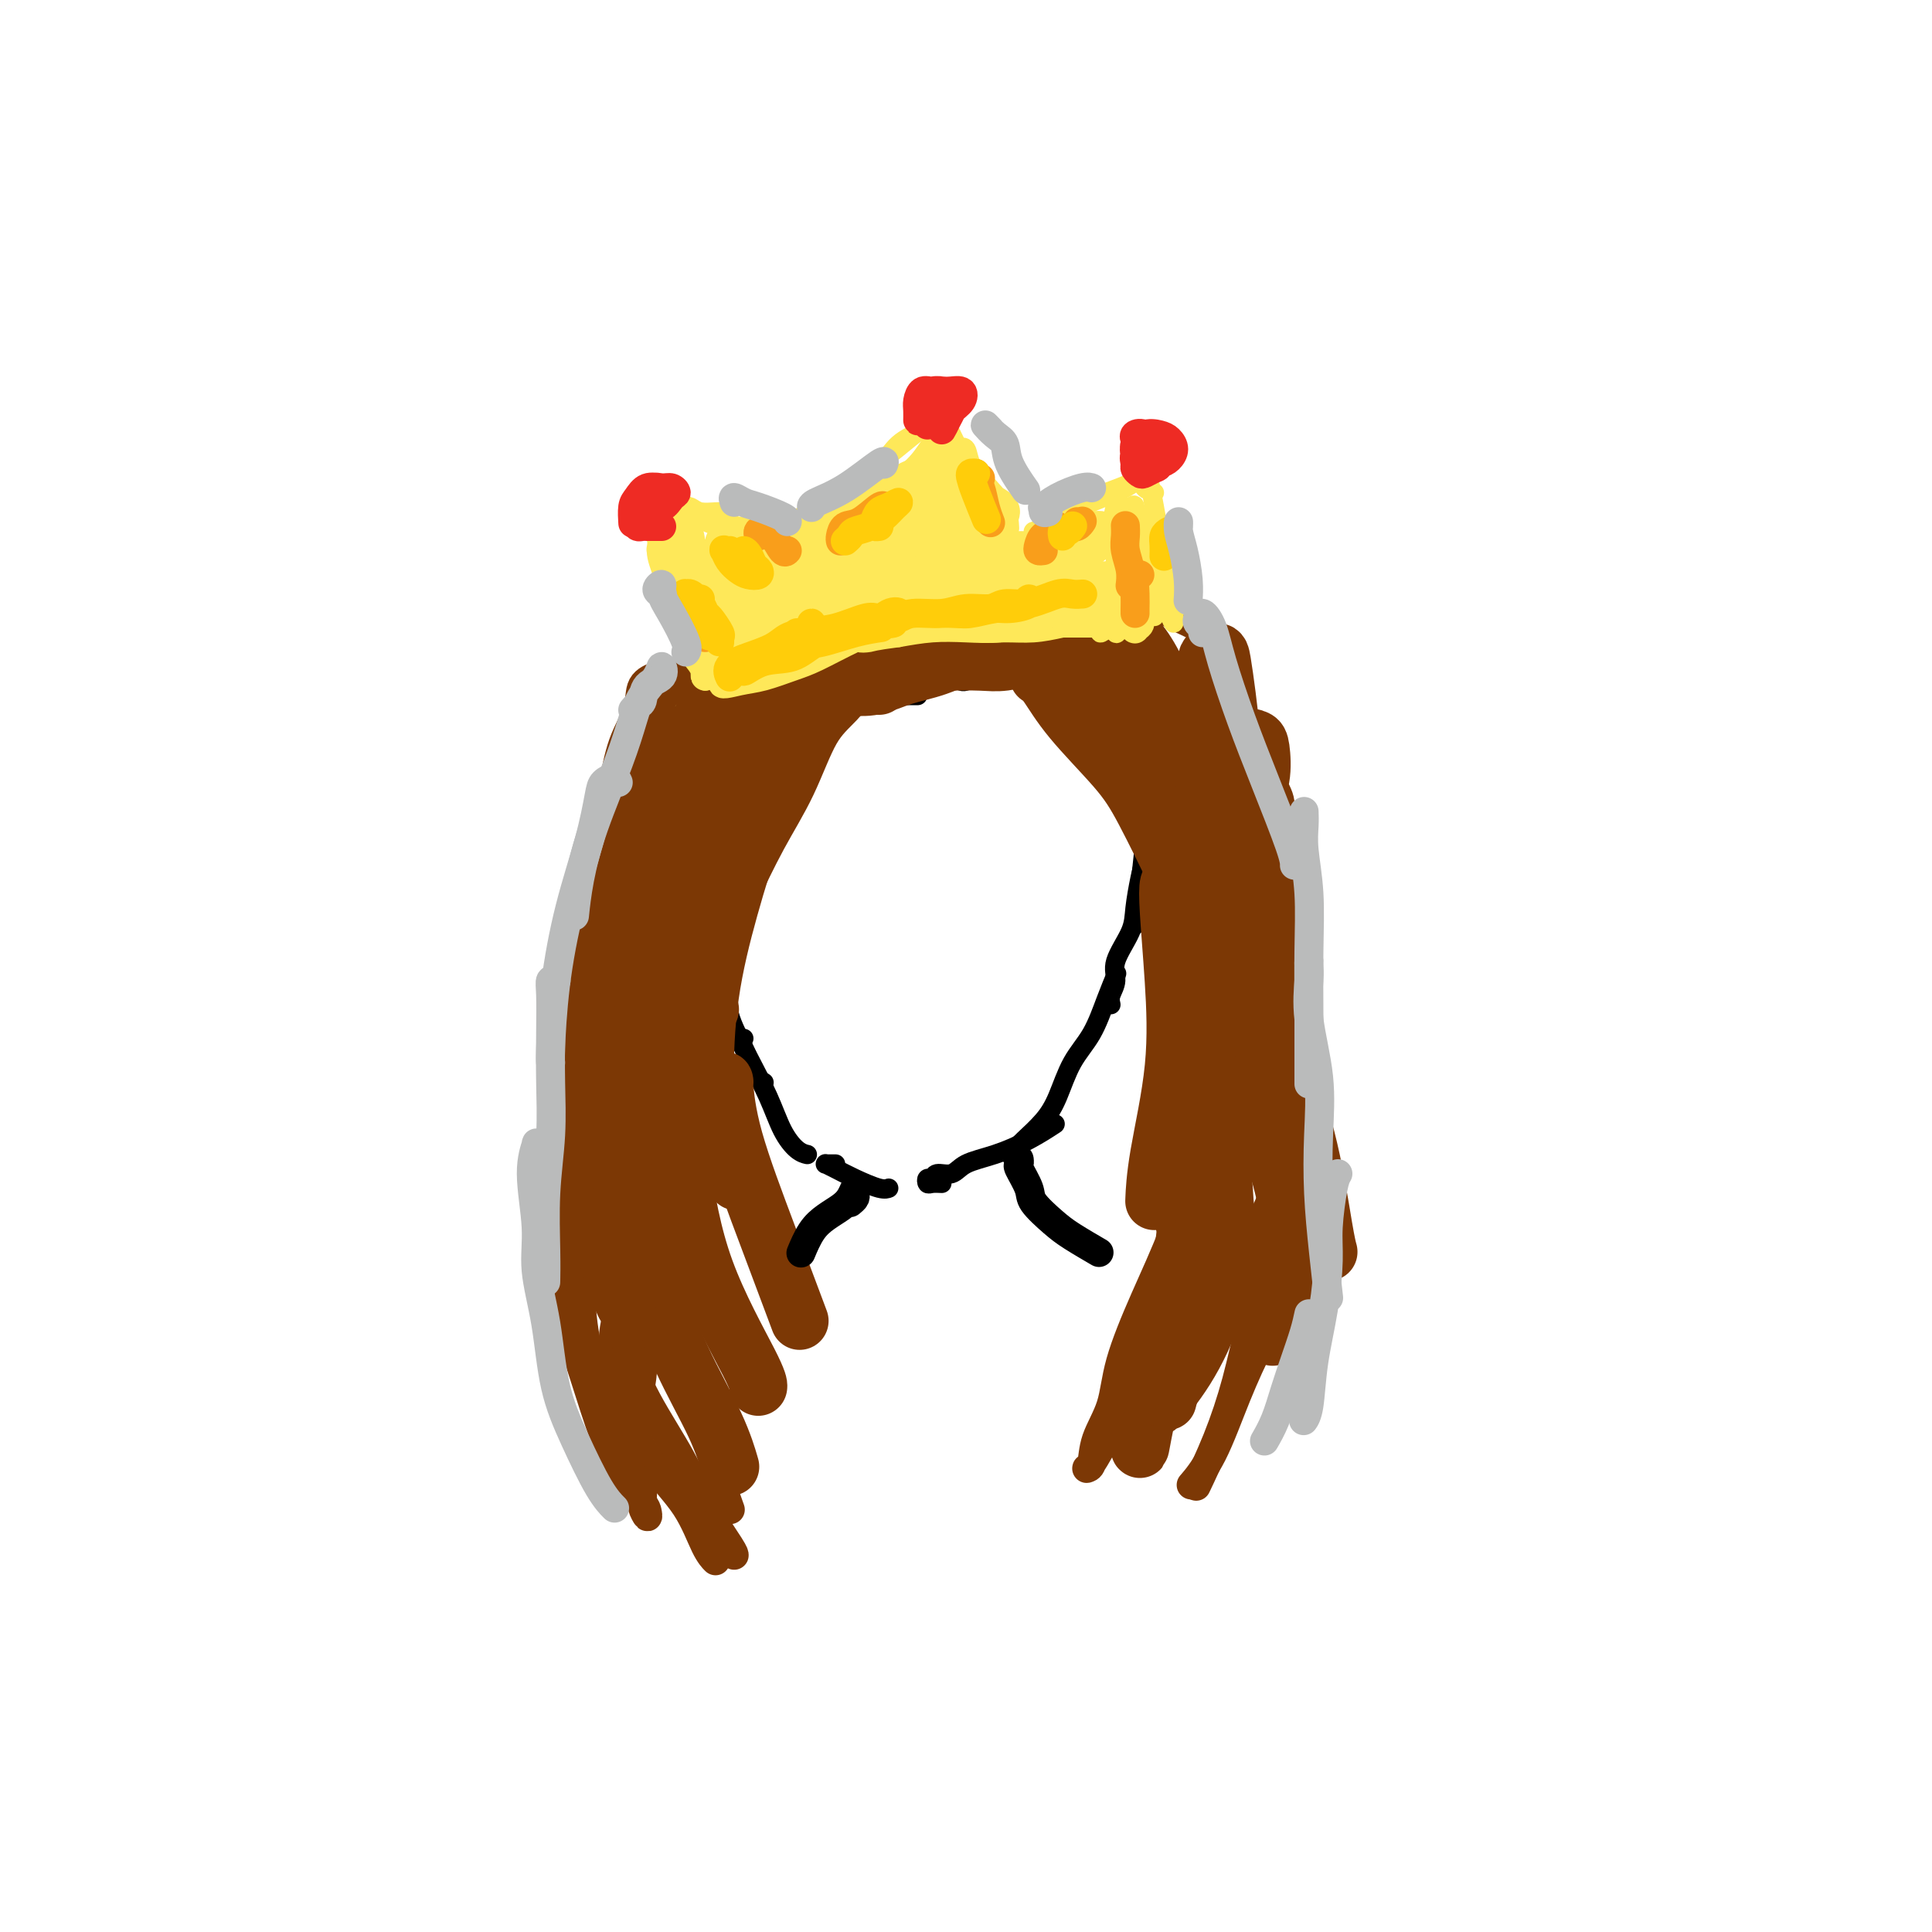 <svg viewBox='0 0 400 400' version='1.1' xmlns='http://www.w3.org/2000/svg' xmlns:xlink='http://www.w3.org/1999/xlink'><g fill='none' stroke='#000000' stroke-width='4' stroke-linecap='round' stroke-linejoin='round'><path d='M146,174c-0.007,0.413 -0.014,0.827 0,1c0.014,0.173 0.050,0.107 0,1c-0.050,0.893 -0.185,2.745 0,5c0.185,2.255 0.689,4.914 1,8c0.311,3.086 0.430,6.600 1,10c0.570,3.400 1.591,6.686 2,8c0.409,1.314 0.204,0.657 0,0'/><path d='M147,182c-0.004,0.396 -0.008,0.791 0,1c0.008,0.209 0.028,0.230 0,1c-0.028,0.770 -0.103,2.287 0,4c0.103,1.713 0.383,3.621 1,6c0.617,2.379 1.570,5.230 2,8c0.430,2.770 0.336,5.461 1,8c0.664,2.539 2.085,4.928 3,7c0.915,2.072 1.323,3.827 2,5c0.677,1.173 1.622,1.764 2,2c0.378,0.236 0.189,0.118 0,0'/><path d='M154,215c-0.389,0.069 -0.779,0.139 -1,0c-0.221,-0.139 -0.274,-0.486 0,0c0.274,0.486 0.876,1.804 2,4c1.124,2.196 2.771,5.268 4,8c1.229,2.732 2.041,5.124 3,7c0.959,1.876 2.066,3.236 3,4c0.934,0.764 1.695,0.933 2,1c0.305,0.067 0.152,0.034 0,0'/><path d='M173,241c-0.855,-0.005 -1.711,-0.010 -2,0c-0.289,0.010 -0.012,0.035 0,0c0.012,-0.035 -0.242,-0.128 0,0c0.242,0.128 0.979,0.479 2,1c1.021,0.521 2.325,1.212 4,2c1.675,0.788 3.720,1.674 5,2c1.280,0.326 1.794,0.093 2,0c0.206,-0.093 0.103,-0.047 0,0'/><path d='M195,245c-0.739,-0.033 -1.479,-0.066 -2,0c-0.521,0.066 -0.824,0.229 -1,0c-0.176,-0.229 -0.226,-0.852 0,-1c0.226,-0.148 0.729,0.179 1,0c0.271,-0.179 0.311,-0.865 1,-1c0.689,-0.135 2.028,0.282 3,0c0.972,-0.282 1.578,-1.263 3,-2c1.422,-0.737 3.659,-1.228 6,-2c2.341,-0.772 4.784,-1.823 7,-3c2.216,-1.177 4.205,-2.479 5,-3c0.795,-0.521 0.398,-0.260 0,0'/><path d='M209,239c0.298,-0.290 0.595,-0.579 1,-1c0.405,-0.421 0.916,-0.973 2,-2c1.084,-1.027 2.741,-2.527 4,-4c1.259,-1.473 2.120,-2.917 3,-5c0.880,-2.083 1.777,-4.804 3,-7c1.223,-2.196 2.771,-3.867 4,-6c1.229,-2.133 2.139,-4.728 3,-7c0.861,-2.272 1.675,-4.221 2,-5c0.325,-0.779 0.163,-0.390 0,0'/><path d='M230,208c-0.136,-0.586 -0.272,-1.172 0,-2c0.272,-0.828 0.952,-1.898 1,-3c0.048,-1.102 -0.534,-2.237 0,-4c0.534,-1.763 2.185,-4.155 3,-6c0.815,-1.845 0.793,-3.142 1,-5c0.207,-1.858 0.644,-4.276 1,-6c0.356,-1.724 0.631,-2.753 1,-4c0.369,-1.247 0.831,-2.713 1,-4c0.169,-1.287 0.045,-2.397 0,-3c-0.045,-0.603 -0.012,-0.701 0,-1c0.012,-0.299 0.003,-0.800 0,-1c-0.003,-0.200 -0.002,-0.100 0,0'/><path d='M238,168c-0.024,0.259 -0.049,0.519 0,1c0.049,0.481 0.171,1.184 0,2c-0.171,0.816 -0.633,1.744 -1,4c-0.367,2.256 -0.637,5.838 -1,9c-0.363,3.162 -0.818,5.903 -1,7c-0.182,1.097 -0.091,0.548 0,0'/><path d='M145,159c-0.431,0.119 -0.862,0.238 -1,0c-0.138,-0.238 0.015,-0.835 0,-1c-0.015,-0.165 -0.200,0.100 0,0c0.200,-0.100 0.785,-0.565 1,-1c0.215,-0.435 0.062,-0.838 0,-1c-0.062,-0.162 -0.031,-0.081 0,0'/><path d='M146,153c0.000,0.311 0.000,0.622 0,1c0.000,0.378 0.000,0.822 0,1c0.000,0.178 0.000,0.089 0,0'/><path d='M149,150c-0.367,0.098 -0.734,0.196 -1,0c-0.266,-0.196 -0.433,-0.686 0,-1c0.433,-0.314 1.464,-0.452 2,-1c0.536,-0.548 0.578,-1.506 1,-2c0.422,-0.494 1.225,-0.524 2,-1c0.775,-0.476 1.521,-1.400 2,-2c0.479,-0.600 0.692,-0.878 1,-1c0.308,-0.122 0.712,-0.089 1,0c0.288,0.089 0.459,0.234 1,0c0.541,-0.234 1.452,-0.847 2,-1c0.548,-0.153 0.735,0.155 1,0c0.265,-0.155 0.610,-0.772 1,-1c0.390,-0.228 0.826,-0.065 1,0c0.174,0.065 0.087,0.033 0,0'/><path d='M166,141c0.297,0.002 0.594,0.004 1,0c0.406,-0.004 0.922,-0.015 1,0c0.078,0.015 -0.280,0.057 0,0c0.280,-0.057 1.199,-0.211 2,0c0.801,0.211 1.485,0.788 2,1c0.515,0.212 0.861,0.061 1,0c0.139,-0.061 0.069,-0.030 0,0'/><path d='M177,141c-0.089,0.447 -0.179,0.894 0,1c0.179,0.106 0.626,-0.129 1,0c0.374,0.129 0.675,0.623 1,1c0.325,0.377 0.675,0.637 1,1c0.325,0.363 0.626,0.828 1,1c0.374,0.172 0.821,0.049 1,0c0.179,-0.049 0.089,-0.025 0,0'/><path d='M188,144c0.311,0.000 0.622,0.000 1,0c0.378,0.000 0.822,0.000 1,0c0.178,0.000 0.089,0.000 0,0'/><path d='M195,141c0.334,-0.431 0.668,-0.862 1,-1c0.332,-0.138 0.663,0.015 1,0c0.337,-0.015 0.679,-0.200 1,0c0.321,0.200 0.622,0.786 1,1c0.378,0.214 0.832,0.058 1,0c0.168,-0.058 0.048,-0.016 0,0c-0.048,0.016 -0.024,0.008 0,0'/><path d='M210,140c-0.292,-0.002 -0.584,-0.004 -1,0c-0.416,0.004 -0.957,0.012 -1,0c-0.043,-0.012 0.413,-0.046 1,0c0.587,0.046 1.306,0.173 2,0c0.694,-0.173 1.363,-0.646 2,-1c0.637,-0.354 1.242,-0.589 2,-1c0.758,-0.411 1.667,-0.997 2,-1c0.333,-0.003 0.088,0.577 0,1c-0.088,0.423 -0.020,0.687 0,1c0.020,0.313 -0.007,0.673 0,1c0.007,0.327 0.047,0.619 0,1c-0.047,0.381 -0.180,0.849 0,1c0.180,0.151 0.673,-0.015 1,0c0.327,0.015 0.487,0.213 1,0c0.513,-0.213 1.380,-0.835 2,-1c0.620,-0.165 0.992,0.127 1,0c0.008,-0.127 -0.348,-0.672 0,-1c0.348,-0.328 1.402,-0.438 2,0c0.598,0.438 0.741,1.424 1,2c0.259,0.576 0.633,0.742 1,1c0.367,0.258 0.725,0.608 1,1c0.275,0.392 0.465,0.825 1,1c0.535,0.175 1.415,0.092 2,0c0.585,-0.092 0.874,-0.195 1,0c0.126,0.195 0.090,0.686 0,1c-0.090,0.314 -0.235,0.452 0,1c0.235,0.548 0.850,1.506 1,2c0.150,0.494 -0.166,0.524 0,1c0.166,0.476 0.814,1.397 1,2c0.186,0.603 -0.090,0.886 0,1c0.090,0.114 0.545,0.057 1,0'/><path d='M234,153c0.667,1.333 0.333,0.667 0,0'/><path d='M235,156c0.113,0.362 0.226,0.724 0,1c-0.226,0.276 -0.793,0.466 -1,1c-0.207,0.534 -0.056,1.413 0,2c0.056,0.587 0.016,0.882 0,1c-0.016,0.118 -0.008,0.059 0,0'/></g>
<g fill='none' stroke='#FEE859' stroke-width='4' stroke-linecap='round' stroke-linejoin='round'><path d='M142,158c-0.281,-0.573 -0.561,-1.146 -1,-2c-0.439,-0.854 -1.035,-1.989 -1,-3c0.035,-1.011 0.702,-1.896 1,-3c0.298,-1.104 0.228,-2.425 1,-4c0.772,-1.575 2.387,-3.402 4,-5c1.613,-1.598 3.225,-2.966 5,-5c1.775,-2.034 3.713,-4.736 6,-7c2.287,-2.264 4.922,-4.092 7,-6c2.078,-1.908 3.600,-3.897 5,-5c1.400,-1.103 2.678,-1.322 4,-2c1.322,-0.678 2.688,-1.816 3,-2c0.312,-0.184 -0.432,0.587 -1,1c-0.568,0.413 -0.961,0.467 -2,1c-1.039,0.533 -2.723,1.544 -4,2c-1.277,0.456 -2.146,0.356 -3,1c-0.854,0.644 -1.694,2.034 -3,3c-1.306,0.966 -3.077,1.510 -5,3c-1.923,1.490 -3.997,3.926 -6,6c-2.003,2.074 -3.936,3.785 -5,6c-1.064,2.215 -1.260,4.933 -2,7c-0.740,2.067 -2.024,3.484 -3,5c-0.976,1.516 -1.645,3.131 -2,4c-0.355,0.869 -0.395,0.991 0,1c0.395,0.009 1.224,-0.096 2,-1c0.776,-0.904 1.499,-2.607 2,-4c0.501,-1.393 0.781,-2.475 2,-4c1.219,-1.525 3.378,-3.491 5,-6c1.622,-2.509 2.706,-5.560 5,-8c2.294,-2.440 5.798,-4.269 8,-6c2.202,-1.731 3.101,-3.366 4,-5'/><path d='M168,120c5.352,-5.680 4.731,-3.378 6,-3c1.269,0.378 4.429,-1.166 6,-2c1.571,-0.834 1.554,-0.957 2,-1c0.446,-0.043 1.355,-0.005 2,0c0.645,0.005 1.027,-0.021 1,0c-0.027,0.021 -0.463,0.091 -1,0c-0.537,-0.091 -1.174,-0.343 -2,0c-0.826,0.343 -1.839,1.282 -3,2c-1.161,0.718 -2.469,1.216 -4,2c-1.531,0.784 -3.284,1.854 -5,3c-1.716,1.146 -3.394,2.369 -5,4c-1.606,1.631 -3.139,3.672 -4,5c-0.861,1.328 -1.050,1.945 -1,2c0.050,0.055 0.340,-0.450 1,-1c0.660,-0.550 1.689,-1.145 3,-2c1.311,-0.855 2.904,-1.971 4,-3c1.096,-1.029 1.694,-1.972 3,-3c1.306,-1.028 3.318,-2.140 5,-3c1.682,-0.860 3.032,-1.466 4,-2c0.968,-0.534 1.552,-0.995 2,-1c0.448,-0.005 0.758,0.446 0,1c-0.758,0.554 -2.585,1.210 -4,2c-1.415,0.790 -2.418,1.715 -4,3c-1.582,1.285 -3.744,2.932 -5,4c-1.256,1.068 -1.607,1.557 -2,2c-0.393,0.443 -0.826,0.841 -1,1c-0.174,0.159 -0.087,0.080 0,0'/></g>
<g fill='none' stroke='#7C3805' stroke-width='4' stroke-linecap='round' stroke-linejoin='round'><path d='M146,151c-0.395,0.073 -0.791,0.146 -1,0c-0.209,-0.146 -0.232,-0.511 0,-1c0.232,-0.489 0.721,-1.101 1,-2c0.279,-0.899 0.350,-2.085 1,-4c0.650,-1.915 1.879,-4.557 4,-7c2.121,-2.443 5.134,-4.685 8,-7c2.866,-2.315 5.586,-4.704 8,-7c2.414,-2.296 4.522,-4.499 7,-6c2.478,-1.501 5.325,-2.299 7,-3c1.675,-0.701 2.180,-1.304 3,-2c0.820,-0.696 1.957,-1.485 2,-1c0.043,0.485 -1.009,2.245 -2,3c-0.991,0.755 -1.923,0.504 -3,1c-1.077,0.496 -2.300,1.737 -4,3c-1.700,1.263 -3.877,2.547 -6,4c-2.123,1.453 -4.193,3.073 -7,5c-2.807,1.927 -6.350,4.159 -9,6c-2.650,1.841 -4.407,3.291 -6,5c-1.593,1.709 -3.022,3.676 -4,5c-0.978,1.324 -1.507,2.004 -2,3c-0.493,0.996 -0.952,2.306 -1,3c-0.048,0.694 0.315,0.771 1,0c0.685,-0.771 1.691,-2.389 3,-4c1.309,-1.611 2.921,-3.216 5,-5c2.079,-1.784 4.627,-3.749 7,-6c2.373,-2.251 4.572,-4.788 7,-7c2.428,-2.212 5.084,-4.098 8,-6c2.916,-1.902 6.093,-3.820 8,-5c1.907,-1.180 2.545,-1.623 3,-2c0.455,-0.377 0.728,-0.689 1,-1'/><path d='M185,113c6.318,-5.551 0.612,-1.429 -2,1c-2.612,2.429 -2.130,3.164 -3,4c-0.870,0.836 -3.091,1.775 -5,3c-1.909,1.225 -3.507,2.738 -5,4c-1.493,1.262 -2.881,2.273 -4,3c-1.119,0.727 -1.969,1.169 -2,1c-0.031,-0.169 0.758,-0.948 2,-2c1.242,-1.052 2.938,-2.377 5,-4c2.062,-1.623 4.489,-3.543 7,-5c2.511,-1.457 5.108,-2.449 7,-3c1.892,-0.551 3.081,-0.659 4,-1c0.919,-0.341 1.567,-0.915 2,-1c0.433,-0.085 0.652,0.317 0,1c-0.652,0.683 -2.176,1.645 -3,2c-0.824,0.355 -0.950,0.101 -1,0c-0.050,-0.101 -0.025,-0.051 0,0'/><path d='M191,114c-0.162,-0.007 -0.325,-0.014 0,0c0.325,0.014 1.137,0.050 2,0c0.863,-0.050 1.775,-0.184 3,0c1.225,0.184 2.761,0.687 4,1c1.239,0.313 2.182,0.435 3,1c0.818,0.565 1.513,1.573 2,2c0.487,0.427 0.767,0.273 1,0c0.233,-0.273 0.418,-0.663 0,-1c-0.418,-0.337 -1.438,-0.619 -2,-1c-0.562,-0.381 -0.664,-0.859 -1,-1c-0.336,-0.141 -0.905,0.055 -1,0c-0.095,-0.055 0.283,-0.362 1,0c0.717,0.362 1.771,1.394 3,2c1.229,0.606 2.631,0.786 4,1c1.369,0.214 2.703,0.463 4,1c1.297,0.537 2.557,1.361 3,2c0.443,0.639 0.070,1.094 0,1c-0.070,-0.094 0.165,-0.738 0,-1c-0.165,-0.262 -0.728,-0.142 -1,0c-0.272,0.142 -0.251,0.307 0,1c0.251,0.693 0.733,1.912 1,3c0.267,1.088 0.320,2.043 1,3c0.680,0.957 1.986,1.916 3,3c1.014,1.084 1.734,2.292 2,3c0.266,0.708 0.076,0.917 0,1c-0.076,0.083 -0.038,0.042 0,0'/><path d='M182,116c-0.023,-0.309 -0.046,-0.618 0,-1c0.046,-0.382 0.162,-0.836 0,-1c-0.162,-0.164 -0.601,-0.037 -1,0c-0.399,0.037 -0.759,-0.014 -1,0c-0.241,0.014 -0.363,0.094 -1,0c-0.637,-0.094 -1.790,-0.360 -3,0c-1.210,0.360 -2.478,1.347 -4,2c-1.522,0.653 -3.297,0.972 -5,2c-1.703,1.028 -3.335,2.764 -5,4c-1.665,1.236 -3.363,1.970 -5,3c-1.637,1.030 -3.213,2.354 -5,4c-1.787,1.646 -3.786,3.612 -5,6c-1.214,2.388 -1.645,5.197 -3,8c-1.355,2.803 -3.634,5.601 -5,9c-1.366,3.399 -1.819,7.400 -2,9c-0.181,1.600 -0.091,0.800 0,0'/><path d='M154,132c-0.213,-0.037 -0.426,-0.074 -1,0c-0.574,0.074 -1.510,0.259 -2,1c-0.490,0.741 -0.536,2.037 -1,3c-0.464,0.963 -1.346,1.592 -2,3c-0.654,1.408 -1.079,3.595 -2,6c-0.921,2.405 -2.338,5.026 -4,8c-1.662,2.974 -3.570,6.300 -5,10c-1.430,3.700 -2.383,7.775 -3,12c-0.617,4.225 -0.897,8.599 -1,11c-0.103,2.401 -0.029,2.829 0,3c0.029,0.171 0.015,0.086 0,0'/><path d='M141,159c-0.333,0.633 -0.666,1.267 -1,2c-0.334,0.733 -0.668,1.566 -1,3c-0.332,1.434 -0.663,3.469 -1,6c-0.337,2.531 -0.679,5.557 -1,8c-0.321,2.443 -0.622,4.301 -1,6c-0.378,1.699 -0.833,3.239 -1,5c-0.167,1.761 -0.045,3.743 0,5c0.045,1.257 0.013,1.788 0,2c-0.013,0.212 -0.006,0.106 0,0'/><path d='M138,187c-0.429,0.562 -0.858,1.124 -1,2c-0.142,0.876 0.003,2.066 0,4c-0.003,1.934 -0.156,4.611 0,7c0.156,2.389 0.620,4.490 1,7c0.380,2.510 0.676,5.429 1,8c0.324,2.571 0.675,4.794 1,7c0.325,2.206 0.623,4.395 1,6c0.377,1.605 0.832,2.624 1,3c0.168,0.376 0.048,0.107 0,0c-0.048,-0.107 -0.024,-0.054 0,0'/><path d='M142,226c-0.029,0.721 -0.059,1.442 0,2c0.059,0.558 0.205,0.952 0,2c-0.205,1.048 -0.762,2.749 -1,4c-0.238,1.251 -0.159,2.052 0,4c0.159,1.948 0.396,5.044 0,8c-0.396,2.956 -1.426,5.772 -2,9c-0.574,3.228 -0.693,6.869 -1,9c-0.307,2.131 -0.802,2.752 -1,3c-0.198,0.248 -0.099,0.124 0,0'/><path d='M223,136c-0.426,-0.013 -0.852,-0.027 -1,0c-0.148,0.027 -0.018,0.093 0,0c0.018,-0.093 -0.077,-0.345 0,0c0.077,0.345 0.327,1.287 1,2c0.673,0.713 1.771,1.197 3,2c1.229,0.803 2.590,1.925 4,3c1.410,1.075 2.869,2.103 4,3c1.131,0.897 1.935,1.664 3,3c1.065,1.336 2.391,3.240 3,5c0.609,1.760 0.500,3.376 1,5c0.500,1.624 1.608,3.256 2,5c0.392,1.744 0.066,3.601 0,5c-0.066,1.399 0.126,2.340 0,4c-0.126,1.660 -0.570,4.040 -1,6c-0.430,1.960 -0.848,3.499 -1,5c-0.152,1.501 -0.040,2.964 0,5c0.040,2.036 0.007,4.645 0,7c-0.007,2.355 0.013,4.455 0,7c-0.013,2.545 -0.059,5.534 0,9c0.059,3.466 0.223,7.410 0,11c-0.223,3.590 -0.833,6.827 -1,10c-0.167,3.173 0.110,6.284 0,9c-0.110,2.716 -0.607,5.039 0,8c0.607,2.961 2.316,6.560 3,8c0.684,1.440 0.342,0.720 0,0'/><path d='M225,122c-0.007,0.451 -0.014,0.902 0,1c0.014,0.098 0.048,-0.157 0,0c-0.048,0.157 -0.180,0.724 0,1c0.180,0.276 0.670,0.259 1,0c0.330,-0.259 0.500,-0.760 1,-1c0.500,-0.240 1.329,-0.220 2,0c0.671,0.220 1.182,0.639 2,1c0.818,0.361 1.942,0.663 3,1c1.058,0.337 2.051,0.708 3,1c0.949,0.292 1.855,0.503 3,1c1.145,0.497 2.530,1.280 4,2c1.470,0.720 3.027,1.379 4,2c0.973,0.621 1.363,1.205 2,2c0.637,0.795 1.520,1.800 2,3c0.480,1.200 0.555,2.594 1,4c0.445,1.406 1.259,2.823 2,4c0.741,1.177 1.408,2.116 2,3c0.592,0.884 1.109,1.715 2,3c0.891,1.285 2.155,3.024 3,5c0.845,1.976 1.269,4.189 2,6c0.731,1.811 1.769,3.218 2,5c0.231,1.782 -0.344,3.938 0,6c0.344,2.062 1.609,4.031 2,6c0.391,1.969 -0.091,3.937 0,6c0.091,2.063 0.757,4.222 1,6c0.243,1.778 0.065,3.174 0,5c-0.065,1.826 -0.017,4.081 0,6c0.017,1.919 0.005,3.500 0,5c-0.005,1.500 -0.001,2.917 0,5c0.001,2.083 0.000,4.830 0,7c-0.000,2.170 -0.000,3.763 0,6c0.000,2.237 0.000,5.119 0,8'/><path d='M269,232c0.197,9.674 0.189,6.859 0,8c-0.189,1.141 -0.558,6.239 -1,10c-0.442,3.761 -0.955,6.185 -1,9c-0.045,2.815 0.380,6.023 1,9c0.620,2.977 1.436,5.725 2,7c0.564,1.275 0.875,1.079 1,1c0.125,-0.079 0.062,-0.039 0,0'/><path d='M171,123c-0.446,-0.762 -0.891,-1.525 -1,-2c-0.109,-0.475 0.119,-0.664 0,-1c-0.119,-0.336 -0.585,-0.821 -1,-1c-0.415,-0.179 -0.777,-0.054 -1,0c-0.223,0.054 -0.306,0.037 -1,0c-0.694,-0.037 -2.000,-0.095 -3,0c-1.000,0.095 -1.695,0.341 -3,1c-1.305,0.659 -3.221,1.730 -5,3c-1.779,1.270 -3.420,2.740 -5,4c-1.580,1.260 -3.099,2.310 -4,3c-0.901,0.690 -1.186,1.019 -2,2c-0.814,0.981 -2.159,2.613 -3,4c-0.841,1.387 -1.177,2.530 -2,4c-0.823,1.470 -2.132,3.268 -3,5c-0.868,1.732 -1.294,3.400 -2,5c-0.706,1.600 -1.691,3.134 -2,5c-0.309,1.866 0.058,4.065 0,6c-0.058,1.935 -0.540,3.607 -1,5c-0.460,1.393 -0.897,2.509 -1,4c-0.103,1.491 0.126,3.359 0,5c-0.126,1.641 -0.609,3.055 -1,5c-0.391,1.945 -0.690,4.421 -1,7c-0.310,2.579 -0.629,5.261 -1,8c-0.371,2.739 -0.793,5.533 -1,9c-0.207,3.467 -0.198,7.605 0,11c0.198,3.395 0.585,6.047 1,9c0.415,2.953 0.857,6.206 1,9c0.143,2.794 -0.013,5.130 0,8c0.013,2.870 0.196,6.273 0,9c-0.196,2.727 -0.770,4.779 -1,7c-0.230,2.221 -0.115,4.610 0,7'/><path d='M128,264c0.155,10.917 0.042,8.208 0,8c-0.042,-0.208 -0.012,2.083 0,3c0.012,0.917 0.006,0.458 0,0'/></g>
<g fill='none' stroke='#7C3805' stroke-width='12' stroke-linecap='round' stroke-linejoin='round'><path d='M138,162c-0.000,-0.074 -0.000,-0.149 0,-1c0.000,-0.851 0.001,-2.479 0,-3c-0.001,-0.521 -0.003,0.066 0,0c0.003,-0.066 0.010,-0.786 0,-1c-0.010,-0.214 -0.038,0.078 0,1c0.038,0.922 0.141,2.475 0,4c-0.141,1.525 -0.525,3.021 -1,6c-0.475,2.979 -1.041,7.442 -2,12c-0.959,4.558 -2.310,9.210 -3,13c-0.690,3.790 -0.719,6.718 -1,9c-0.281,2.282 -0.814,3.917 -1,6c-0.186,2.083 -0.025,4.615 0,7c0.025,2.385 -0.084,4.623 0,7c0.084,2.377 0.362,4.894 1,7c0.638,2.106 1.636,3.800 2,5c0.364,1.200 0.095,1.906 0,3c-0.095,1.094 -0.014,2.578 0,4c0.014,1.422 -0.039,2.783 0,5c0.039,2.217 0.169,5.291 0,8c-0.169,2.709 -0.638,5.053 -1,8c-0.362,2.947 -0.618,6.497 -1,9c-0.382,2.503 -0.891,3.961 -1,6c-0.109,2.039 0.182,4.661 0,7c-0.182,2.339 -0.836,4.395 -1,6c-0.164,1.605 0.163,2.759 0,4c-0.163,1.241 -0.814,2.567 -1,4c-0.186,1.433 0.095,2.972 0,4c-0.095,1.028 -0.564,1.546 -1,2c-0.436,0.454 -0.839,0.844 -1,1c-0.161,0.156 -0.081,0.078 0,0'/><path d='M237,136c-0.440,-0.261 -0.881,-0.521 -1,0c-0.119,0.521 0.083,1.824 0,3c-0.083,1.176 -0.451,2.225 0,4c0.451,1.775 1.721,4.277 3,6c1.279,1.723 2.567,2.668 4,5c1.433,2.332 3.010,6.050 4,9c0.990,2.950 1.392,5.132 2,8c0.608,2.868 1.421,6.423 2,9c0.579,2.577 0.924,4.177 1,6c0.076,1.823 -0.115,3.869 0,5c0.115,1.131 0.538,1.347 0,2c-0.538,0.653 -2.037,1.744 -3,3c-0.963,1.256 -1.390,2.677 -2,4c-0.610,1.323 -1.405,2.549 -2,4c-0.595,1.451 -0.992,3.127 -1,5c-0.008,1.873 0.373,3.942 1,6c0.627,2.058 1.500,4.103 2,6c0.500,1.897 0.628,3.644 1,6c0.372,2.356 0.989,5.319 2,8c1.011,2.681 2.415,5.080 3,8c0.585,2.920 0.350,6.360 1,9c0.650,2.640 2.185,4.481 3,7c0.815,2.519 0.912,5.717 2,9c1.088,3.283 3.168,6.652 4,8c0.832,1.348 0.416,0.674 0,0'/><path d='M257,198c-0.024,-0.443 -0.048,-0.885 0,-1c0.048,-0.115 0.169,0.098 0,0c-0.169,-0.098 -0.627,-0.508 0,1c0.627,1.508 2.340,4.933 4,9c1.660,4.067 3.268,8.775 5,14c1.732,5.225 3.588,10.968 5,17c1.412,6.032 2.380,12.355 3,16c0.620,3.645 0.891,4.613 1,5c0.109,0.387 0.054,0.194 0,0'/><path d='M271,266c-0.034,0.723 -0.068,1.447 0,2c0.068,0.553 0.238,0.937 0,1c-0.238,0.063 -0.883,-0.195 -1,-1c-0.117,-0.805 0.294,-2.158 0,-4c-0.294,-1.842 -1.294,-4.172 -2,-7c-0.706,-2.828 -1.117,-6.153 -2,-10c-0.883,-3.847 -2.238,-8.217 -4,-13c-1.762,-4.783 -3.932,-9.980 -5,-15c-1.068,-5.020 -1.032,-9.863 -1,-14c0.032,-4.137 0.062,-7.568 0,-11c-0.062,-3.432 -0.217,-6.863 0,-10c0.217,-3.137 0.805,-5.978 1,-8c0.195,-2.022 -0.004,-3.226 0,-3c0.004,0.226 0.212,1.881 0,4c-0.212,2.119 -0.845,4.702 -1,8c-0.155,3.298 0.169,7.310 0,12c-0.169,4.690 -0.830,10.059 -1,14c-0.170,3.941 0.153,6.456 0,8c-0.153,1.544 -0.781,2.118 -1,2c-0.219,-0.118 -0.029,-0.929 0,-3c0.029,-2.071 -0.104,-5.402 0,-9c0.104,-3.598 0.445,-7.465 1,-12c0.555,-4.535 1.324,-9.740 2,-15c0.676,-5.260 1.261,-10.574 2,-14c0.739,-3.426 1.634,-4.962 2,-7c0.366,-2.038 0.203,-4.576 0,-6c-0.203,-1.424 -0.446,-1.732 -1,-2c-0.554,-0.268 -1.418,-0.495 -2,0c-0.582,0.495 -0.880,1.713 -1,4c-0.120,2.287 -0.060,5.644 0,9'/><path d='M257,166c-0.106,4.303 0.129,8.560 1,14c0.871,5.440 2.378,12.061 4,17c1.622,4.939 3.357,8.195 4,10c0.643,1.805 0.193,2.160 0,2c-0.193,-0.160 -0.128,-0.835 0,-2c0.128,-1.165 0.318,-2.819 0,-5c-0.318,-2.181 -1.146,-4.888 -2,-8c-0.854,-3.112 -1.735,-6.630 -3,-11c-1.265,-4.370 -2.915,-9.592 -4,-15c-1.085,-5.408 -1.605,-11.003 -2,-15c-0.395,-3.997 -0.666,-6.397 -1,-9c-0.334,-2.603 -0.732,-5.409 -1,-7c-0.268,-1.591 -0.407,-1.967 -1,-2c-0.593,-0.033 -1.642,0.278 -2,1c-0.358,0.722 -0.027,1.856 0,4c0.027,2.144 -0.252,5.297 0,9c0.252,3.703 1.035,7.955 2,12c0.965,4.045 2.114,7.884 3,12c0.886,4.116 1.511,8.509 2,11c0.489,2.491 0.843,3.078 1,3c0.157,-0.078 0.119,-0.823 0,-2c-0.119,-1.177 -0.317,-2.785 -1,-5c-0.683,-2.215 -1.852,-5.037 -3,-8c-1.148,-2.963 -2.276,-6.069 -4,-10c-1.724,-3.931 -4.042,-8.689 -6,-13c-1.958,-4.311 -3.554,-8.175 -5,-11c-1.446,-2.825 -2.741,-4.611 -4,-6c-1.259,-1.389 -2.482,-2.383 -4,-3c-1.518,-0.617 -3.332,-0.858 -5,-1c-1.668,-0.142 -3.191,-0.183 -4,0c-0.809,0.183 -0.905,0.592 -1,1'/><path d='M221,129c-1.584,0.751 -0.545,2.630 0,4c0.545,1.370 0.594,2.232 1,3c0.406,0.768 1.168,1.440 2,2c0.832,0.560 1.733,1.006 3,1c1.267,-0.006 2.900,-0.465 4,-1c1.100,-0.535 1.667,-1.145 2,-2c0.333,-0.855 0.433,-1.955 0,-3c-0.433,-1.045 -1.398,-2.034 -3,-3c-1.602,-0.966 -3.843,-1.909 -6,-3c-2.157,-1.091 -4.232,-2.328 -6,-3c-1.768,-0.672 -3.230,-0.777 -5,-1c-1.770,-0.223 -3.848,-0.564 -6,-1c-2.152,-0.436 -4.378,-0.969 -6,-1c-1.622,-0.031 -2.641,0.438 -4,1c-1.359,0.562 -3.059,1.216 -4,2c-0.941,0.784 -1.122,1.699 -1,2c0.122,0.301 0.547,-0.011 1,0c0.453,0.011 0.932,0.345 2,0c1.068,-0.345 2.724,-1.369 4,-2c1.276,-0.631 2.172,-0.868 3,-2c0.828,-1.132 1.587,-3.159 2,-4c0.413,-0.841 0.481,-0.495 0,-1c-0.481,-0.505 -1.511,-1.861 -3,-2c-1.489,-0.139 -3.437,0.937 -6,2c-2.563,1.063 -5.739,2.112 -8,3c-2.261,0.888 -3.606,1.614 -5,2c-1.394,0.386 -2.838,0.432 -4,1c-1.162,0.568 -2.044,1.657 -3,3c-0.956,1.343 -1.988,2.938 -3,4c-1.012,1.062 -2.003,1.589 -2,2c0.003,0.411 1.002,0.705 2,1'/><path d='M172,133c-0.451,1.125 1.423,-1.064 3,-2c1.577,-0.936 2.857,-0.619 4,-1c1.143,-0.381 2.149,-1.458 3,-2c0.851,-0.542 1.547,-0.548 2,-1c0.453,-0.452 0.665,-1.351 0,-2c-0.665,-0.649 -2.206,-1.049 -4,-1c-1.794,0.049 -3.841,0.546 -6,1c-2.159,0.454 -4.429,0.865 -6,2c-1.571,1.135 -2.441,2.996 -3,4c-0.559,1.004 -0.806,1.152 -1,2c-0.194,0.848 -0.334,2.396 0,3c0.334,0.604 1.144,0.263 2,0c0.856,-0.263 1.760,-0.448 3,-1c1.240,-0.552 2.816,-1.469 5,-2c2.184,-0.531 4.977,-0.675 7,-1c2.023,-0.325 3.276,-0.831 5,-1c1.724,-0.169 3.918,-0.001 5,0c1.082,0.001 1.050,-0.166 1,0c-0.050,0.166 -0.118,0.664 -1,1c-0.882,0.336 -2.576,0.510 -4,1c-1.424,0.490 -2.576,1.297 -4,2c-1.424,0.703 -3.120,1.302 -5,2c-1.880,0.698 -3.943,1.495 -5,2c-1.057,0.505 -1.107,0.718 -1,1c0.107,0.282 0.371,0.635 1,1c0.629,0.365 1.623,0.743 3,1c1.377,0.257 3.137,0.392 5,0c1.863,-0.392 3.829,-1.311 6,-2c2.171,-0.689 4.546,-1.147 7,-2c2.454,-0.853 4.987,-2.101 6,-3c1.013,-0.899 0.507,-1.450 0,-2'/><path d='M200,133c2.740,-1.593 0.088,-1.075 -2,-1c-2.088,0.075 -3.614,-0.292 -5,0c-1.386,0.292 -2.634,1.243 -4,2c-1.366,0.757 -2.851,1.321 -4,2c-1.149,0.679 -1.963,1.473 -2,2c-0.037,0.527 0.703,0.789 2,1c1.297,0.211 3.151,0.372 5,0c1.849,-0.372 3.694,-1.278 6,-2c2.306,-0.722 5.072,-1.259 7,-2c1.928,-0.741 3.016,-1.687 4,-2c0.984,-0.313 1.863,0.006 3,0c1.137,-0.006 2.531,-0.336 3,0c0.469,0.336 0.014,1.340 0,2c-0.014,0.660 0.413,0.977 1,1c0.587,0.023 1.336,-0.247 2,0c0.664,0.247 1.245,1.013 2,1c0.755,-0.013 1.685,-0.803 2,-1c0.315,-0.197 0.017,0.200 0,0c-0.017,-0.200 0.249,-0.996 0,-1c-0.249,-0.004 -1.012,0.783 -2,1c-0.988,0.217 -2.203,-0.137 -4,0c-1.797,0.137 -4.178,0.766 -6,1c-1.822,0.234 -3.085,0.074 -5,0c-1.915,-0.074 -4.481,-0.062 -7,0c-2.519,0.062 -4.989,0.176 -7,0c-2.011,-0.176 -3.563,-0.640 -5,-1c-1.437,-0.360 -2.761,-0.616 -4,-1c-1.239,-0.384 -2.394,-0.897 -4,-1c-1.606,-0.103 -3.663,0.203 -5,0c-1.337,-0.203 -1.953,-0.915 -3,-1c-1.047,-0.085 -2.523,0.458 -4,1'/><path d='M164,134c-4.475,-0.269 -3.162,0.560 -3,1c0.162,0.440 -0.826,0.493 -2,1c-1.174,0.507 -2.536,1.469 -4,2c-1.464,0.531 -3.032,0.630 -4,1c-0.968,0.370 -1.335,1.012 -2,2c-0.665,0.988 -1.626,2.322 -2,3c-0.374,0.678 -0.161,0.699 0,1c0.161,0.301 0.271,0.883 1,1c0.729,0.117 2.075,-0.230 3,-1c0.925,-0.770 1.427,-1.962 2,-3c0.573,-1.038 1.218,-1.921 2,-3c0.782,-1.079 1.703,-2.356 2,-3c0.297,-0.644 -0.029,-0.657 -1,0c-0.971,0.657 -2.588,1.984 -4,4c-1.412,2.016 -2.620,4.721 -4,7c-1.380,2.279 -2.933,4.133 -4,6c-1.067,1.867 -1.647,3.747 -2,6c-0.353,2.253 -0.480,4.879 -1,7c-0.520,2.121 -1.433,3.738 -2,6c-0.567,2.262 -0.789,5.169 -1,7c-0.211,1.831 -0.410,2.586 0,3c0.410,0.414 1.430,0.488 2,0c0.570,-0.488 0.689,-1.537 1,-2c0.311,-0.463 0.814,-0.341 1,-1c0.186,-0.659 0.056,-2.098 0,-3c-0.056,-0.902 -0.036,-1.268 0,-2c0.036,-0.732 0.090,-1.829 0,-3c-0.090,-1.171 -0.323,-2.417 0,-4c0.323,-1.583 1.202,-3.503 2,-5c0.798,-1.497 1.514,-2.571 2,-4c0.486,-1.429 0.743,-3.215 1,-5'/><path d='M147,153c2.183,-5.251 3.141,-3.880 4,-4c0.859,-0.120 1.619,-1.731 3,-3c1.381,-1.269 3.384,-2.196 5,-3c1.616,-0.804 2.845,-1.486 4,-2c1.155,-0.514 2.235,-0.859 3,-1c0.765,-0.141 1.213,-0.079 2,0c0.787,0.079 1.911,0.175 3,0c1.089,-0.175 2.142,-0.622 3,-1c0.858,-0.378 1.520,-0.687 2,-1c0.480,-0.313 0.778,-0.630 1,-1c0.222,-0.370 0.366,-0.794 0,-1c-0.366,-0.206 -1.243,-0.194 -2,0c-0.757,0.194 -1.393,0.571 -2,1c-0.607,0.429 -1.186,0.910 -2,2c-0.814,1.090 -1.863,2.791 -3,4c-1.137,1.209 -2.361,1.928 -4,4c-1.639,2.072 -3.694,5.499 -6,9c-2.306,3.501 -4.864,7.076 -7,11c-2.136,3.924 -3.852,8.197 -5,12c-1.148,3.803 -1.730,7.134 -2,11c-0.270,3.866 -0.230,8.265 0,11c0.230,2.735 0.649,3.805 1,5c0.351,1.195 0.633,2.514 1,3c0.367,0.486 0.819,0.139 1,0c0.181,-0.139 0.090,-0.069 0,0'/><path d='M173,139c-0.328,0.102 -0.657,0.204 -1,0c-0.343,-0.204 -0.702,-0.714 -1,-1c-0.298,-0.286 -0.536,-0.349 -1,0c-0.464,0.349 -1.155,1.109 -2,3c-0.845,1.891 -1.844,4.912 -3,8c-1.156,3.088 -2.468,6.242 -4,10c-1.532,3.758 -3.282,8.120 -5,13c-1.718,4.880 -3.402,10.279 -5,16c-1.598,5.721 -3.111,11.765 -4,18c-0.889,6.235 -1.156,12.661 -1,18c0.156,5.339 0.734,9.591 2,13c1.266,3.409 3.219,5.974 4,7c0.781,1.026 0.391,0.513 0,0'/><path d='M215,140c0.516,0.309 1.032,0.617 2,2c0.968,1.383 2.386,3.840 5,7c2.614,3.160 6.422,7.022 9,10c2.578,2.978 3.925,5.071 6,9c2.075,3.929 4.879,9.694 6,12c1.121,2.306 0.561,1.153 0,0'/><path d='M226,145c0.161,-0.080 0.323,-0.160 2,2c1.677,2.160 4.870,6.559 7,11c2.130,4.441 3.198,8.925 5,14c1.802,5.075 4.339,10.742 6,16c1.661,5.258 2.447,10.108 3,14c0.553,3.892 0.872,6.826 1,8c0.128,1.174 0.064,0.587 0,0'/><path d='M182,142c-0.377,-0.447 -0.753,-0.894 -1,-1c-0.247,-0.106 -0.364,0.131 -1,0c-0.636,-0.131 -1.792,-0.628 -3,0c-1.208,0.628 -2.468,2.380 -4,4c-1.532,1.620 -3.336,3.108 -5,6c-1.664,2.892 -3.188,7.188 -5,11c-1.812,3.812 -3.911,7.142 -6,11c-2.089,3.858 -4.168,8.245 -5,10c-0.832,1.755 -0.416,0.877 0,0'/><path d='M170,127c-0.364,0.003 -0.729,0.006 -1,0c-0.271,-0.006 -0.450,-0.020 -1,0c-0.550,0.020 -1.471,0.075 -2,0c-0.529,-0.075 -0.666,-0.279 -1,0c-0.334,0.279 -0.864,1.040 -2,2c-1.136,0.960 -2.878,2.119 -5,4c-2.122,1.881 -4.623,4.482 -7,8c-2.377,3.518 -4.631,7.951 -7,13c-2.369,5.049 -4.852,10.714 -7,17c-2.148,6.286 -3.959,13.194 -5,20c-1.041,6.806 -1.312,13.512 -1,20c0.312,6.488 1.207,12.760 3,19c1.793,6.240 4.483,12.449 6,15c1.517,2.551 1.862,1.443 2,1c0.138,-0.443 0.069,-0.222 0,0'/><path d='M145,204c-0.749,-2.914 -1.498,-5.827 -2,-9c-0.502,-3.173 -0.757,-6.604 -1,-9c-0.243,-2.396 -0.474,-3.755 -1,-4c-0.526,-0.245 -1.346,0.626 -2,2c-0.654,1.374 -1.142,3.251 -2,6c-0.858,2.749 -2.087,6.370 -3,10c-0.913,3.630 -1.509,7.269 -2,11c-0.491,3.731 -0.876,7.553 -1,12c-0.124,4.447 0.013,9.517 0,15c-0.013,5.483 -0.175,11.378 0,16c0.175,4.622 0.686,7.971 1,11c0.314,3.029 0.431,5.739 1,7c0.569,1.261 1.591,1.075 2,1c0.409,-0.075 0.204,-0.037 0,0'/><path d='M135,217c-0.254,-0.087 -0.507,-0.173 -1,-1c-0.493,-0.827 -1.225,-2.393 -2,-2c-0.775,0.393 -1.592,2.745 -2,6c-0.408,3.255 -0.405,7.413 0,12c0.405,4.587 1.212,9.601 2,15c0.788,5.399 1.556,11.181 3,17c1.444,5.819 3.562,11.673 6,17c2.438,5.327 5.195,10.126 7,14c1.805,3.874 2.659,6.821 3,8c0.341,1.179 0.171,0.589 0,0'/><path d='M142,212c0.186,-0.206 0.372,-0.411 0,0c-0.372,0.411 -1.301,1.440 -2,3c-0.699,1.560 -1.168,3.651 -1,8c0.168,4.349 0.973,10.955 2,18c1.027,7.045 2.275,14.527 5,22c2.725,7.473 6.926,14.935 9,19c2.074,4.065 2.021,4.733 2,5c-0.021,0.267 -0.011,0.134 0,0'/><path d='M150,224c-0.062,-0.344 -0.124,-0.689 0,1c0.124,1.689 0.435,5.411 2,11c1.565,5.589 4.383,13.043 7,20c2.617,6.957 5.033,13.416 6,16c0.967,2.584 0.483,1.292 0,0'/><path d='M243,183c-0.398,-0.367 -0.797,-0.734 -1,0c-0.203,0.734 -0.212,2.569 0,6c0.212,3.431 0.645,8.458 1,14c0.355,5.542 0.631,11.599 0,18c-0.631,6.401 -2.170,13.146 -3,18c-0.830,4.854 -0.951,7.815 -1,9c-0.049,1.185 -0.024,0.592 0,0'/><path d='M247,219c-0.414,1.441 -0.827,2.883 -1,5c-0.173,2.117 -0.105,4.911 0,9c0.105,4.089 0.249,9.473 0,15c-0.249,5.527 -0.890,11.197 -2,17c-1.110,5.803 -2.690,11.740 -4,17c-1.310,5.260 -2.351,9.843 -3,13c-0.649,3.157 -0.905,4.888 -1,5c-0.095,0.112 -0.027,-1.397 0,-2c0.027,-0.603 0.014,-0.302 0,0'/><path d='M253,248c-0.180,1.596 -0.360,3.193 -1,6c-0.640,2.807 -1.738,6.825 -3,11c-1.262,4.175 -2.686,8.509 -4,13c-1.314,4.491 -2.518,9.140 -3,11c-0.482,1.860 -0.241,0.930 0,0'/></g>
<g fill='none' stroke='#7C3805' stroke-width='6' stroke-linecap='round' stroke-linejoin='round'><path d='M231,296c-0.543,0.310 -1.087,0.619 -2,2c-0.913,1.381 -2.196,3.832 -3,5c-0.804,1.168 -1.130,1.053 -1,1c0.130,-0.053 0.714,-0.045 1,-1c0.286,-0.955 0.274,-2.874 1,-5c0.726,-2.126 2.192,-4.460 3,-7c0.808,-2.540 0.959,-5.287 2,-9c1.041,-3.713 2.973,-8.392 5,-13c2.027,-4.608 4.151,-9.144 6,-14c1.849,-4.856 3.424,-10.033 5,-14c1.576,-3.967 3.154,-6.723 4,-10c0.846,-3.277 0.958,-7.075 1,-9c0.042,-1.925 0.012,-1.979 0,-2c-0.012,-0.021 -0.006,-0.011 0,0'/><path d='M253,184c-0.000,-0.068 -0.000,-0.136 0,0c0.000,0.136 0.002,0.474 0,1c-0.002,0.526 -0.006,1.238 0,2c0.006,0.762 0.022,1.575 0,3c-0.022,1.425 -0.084,3.463 0,7c0.084,3.537 0.312,8.572 0,14c-0.312,5.428 -1.166,11.249 -2,17c-0.834,5.751 -1.648,11.433 -3,18c-1.352,6.567 -3.244,14.019 -4,17c-0.756,2.981 -0.378,1.490 0,0'/><path d='M265,242c-0.333,0.788 -0.666,1.575 -1,3c-0.334,1.425 -0.668,3.486 -2,6c-1.332,2.514 -3.661,5.480 -5,9c-1.339,3.520 -1.689,7.593 -3,12c-1.311,4.407 -3.584,9.148 -6,13c-2.416,3.852 -4.976,6.815 -6,8c-1.024,1.185 -0.512,0.593 0,0'/><path d='M264,260c-0.573,1.380 -1.146,2.760 -2,5c-0.854,2.240 -1.991,5.339 -3,9c-1.009,3.661 -1.892,7.884 -3,12c-1.108,4.116 -2.441,8.124 -4,12c-1.559,3.876 -3.343,7.621 -4,9c-0.657,1.379 -0.188,0.394 0,0c0.188,-0.394 0.094,-0.197 0,0'/><path d='M267,268c-0.512,0.724 -1.024,1.449 -2,3c-0.976,1.551 -2.416,3.929 -4,7c-1.584,3.071 -3.311,6.833 -5,11c-1.689,4.167 -3.339,8.737 -5,12c-1.661,3.263 -3.332,5.218 -4,6c-0.668,0.782 -0.334,0.391 0,0'/><path d='M136,272c0.078,0.275 0.156,0.549 0,1c-0.156,0.451 -0.546,1.078 0,3c0.546,1.922 2.027,5.139 4,9c1.973,3.861 4.436,8.365 6,12c1.564,3.635 2.229,6.402 3,9c0.771,2.598 1.649,5.028 2,6c0.351,0.972 0.176,0.486 0,0'/><path d='M133,272c-0.216,-0.104 -0.431,-0.209 -1,0c-0.569,0.209 -1.491,0.730 -2,2c-0.509,1.270 -0.606,3.289 0,6c0.606,2.711 1.914,6.113 4,10c2.086,3.887 4.951,8.257 7,12c2.049,3.743 3.281,6.859 5,10c1.719,3.141 3.924,6.307 5,8c1.076,1.693 1.022,1.912 1,2c-0.022,0.088 -0.011,0.044 0,0'/><path d='M128,286c0.019,0.133 0.039,0.265 0,1c-0.039,0.735 -0.136,2.071 1,5c1.136,2.929 3.506,7.451 6,11c2.494,3.549 5.112,6.127 7,9c1.888,2.873 3.047,6.043 4,8c0.953,1.957 1.701,2.702 2,3c0.299,0.298 0.150,0.149 0,0'/><path d='M133,307c0.030,1.109 0.060,2.217 0,3c-0.060,0.783 -0.210,1.240 0,2c0.210,0.760 0.780,1.822 1,2c0.220,0.178 0.090,-0.530 0,-1c-0.090,-0.470 -0.138,-0.704 -1,-2c-0.862,-1.296 -2.536,-3.654 -4,-6c-1.464,-2.346 -2.718,-4.679 -4,-8c-1.282,-3.321 -2.592,-7.629 -4,-12c-1.408,-4.371 -2.913,-8.804 -4,-13c-1.087,-4.196 -1.755,-8.156 -2,-12c-0.245,-3.844 -0.066,-7.573 0,-10c0.066,-2.427 0.019,-3.550 0,-4c-0.019,-0.450 -0.009,-0.225 0,0'/><path d='M131,302c-0.247,-0.070 -0.493,-0.141 -1,0c-0.507,0.141 -1.274,0.493 -2,0c-0.726,-0.493 -1.412,-1.831 -2,-4c-0.588,-2.169 -1.080,-5.170 -2,-9c-0.920,-3.830 -2.268,-8.488 -3,-13c-0.732,-4.512 -0.849,-8.878 -1,-14c-0.151,-5.122 -0.338,-11.002 0,-17c0.338,-5.998 1.201,-12.116 2,-18c0.799,-5.884 1.534,-11.536 2,-16c0.466,-4.464 0.664,-7.740 1,-10c0.336,-2.260 0.810,-3.503 1,-4c0.190,-0.497 0.095,-0.249 0,0'/><path d='M128,257c-0.026,3.133 -0.051,6.266 0,9c0.051,2.734 0.180,5.068 0,6c-0.180,0.932 -0.669,0.462 -1,0c-0.331,-0.462 -0.505,-0.915 -1,-2c-0.495,-1.085 -1.311,-2.803 -2,-5c-0.689,-2.197 -1.251,-4.871 -2,-8c-0.749,-3.129 -1.686,-6.711 -2,-11c-0.314,-4.289 -0.005,-9.286 0,-15c0.005,-5.714 -0.293,-12.145 0,-18c0.293,-5.855 1.179,-11.135 2,-16c0.821,-4.865 1.579,-9.317 2,-13c0.421,-3.683 0.506,-6.599 1,-9c0.494,-2.401 1.397,-4.288 2,-5c0.603,-0.712 0.905,-0.249 1,0c0.095,0.249 -0.017,0.285 0,1c0.017,0.715 0.164,2.110 0,3c-0.164,0.890 -0.637,1.276 -1,2c-0.363,0.724 -0.615,1.788 -1,3c-0.385,1.212 -0.902,2.573 -1,4c-0.098,1.427 0.223,2.919 0,6c-0.223,3.081 -0.992,7.750 -1,13c-0.008,5.250 0.744,11.081 1,17c0.256,5.919 0.017,11.926 0,17c-0.017,5.074 0.190,9.217 0,13c-0.190,3.783 -0.776,7.208 -1,9c-0.224,1.792 -0.087,1.950 0,2c0.087,0.050 0.123,-0.009 0,-1c-0.123,-0.991 -0.404,-2.915 -1,-5c-0.596,-2.085 -1.507,-4.331 -2,-7c-0.493,-2.669 -0.570,-5.763 -1,-9c-0.430,-3.237 -1.215,-6.619 -2,-10'/><path d='M118,228c-1.343,-6.965 -1.699,-9.377 -2,-13c-0.301,-3.623 -0.547,-8.458 0,-13c0.547,-4.542 1.888,-8.793 3,-13c1.112,-4.207 1.994,-8.371 3,-12c1.006,-3.629 2.137,-6.723 3,-9c0.863,-2.277 1.457,-3.738 2,-6c0.543,-2.262 1.035,-5.323 2,-8c0.965,-2.677 2.402,-4.968 3,-7c0.598,-2.032 0.357,-3.805 1,-5c0.643,-1.195 2.172,-1.811 3,-2c0.828,-0.189 0.956,0.047 1,0c0.044,-0.047 0.005,-0.379 0,0c-0.005,0.379 0.024,1.470 0,2c-0.024,0.530 -0.102,0.499 0,1c0.102,0.501 0.383,1.533 0,2c-0.383,0.467 -1.431,0.368 -2,1c-0.569,0.632 -0.659,1.993 -1,3c-0.341,1.007 -0.934,1.658 -2,4c-1.066,2.342 -2.605,6.375 -4,11c-1.395,4.625 -2.646,9.840 -4,16c-1.354,6.160 -2.811,13.263 -4,20c-1.189,6.737 -2.108,13.106 -3,19c-0.892,5.894 -1.756,11.313 -2,16c-0.244,4.687 0.131,8.641 1,11c0.869,2.359 2.233,3.124 3,3c0.767,-0.124 0.936,-1.135 1,-3c0.064,-1.865 0.023,-4.583 0,-7c-0.023,-2.417 -0.027,-4.535 0,-7c0.027,-2.465 0.084,-5.279 0,-8c-0.084,-2.721 -0.310,-5.349 0,-9c0.310,-3.651 1.155,-8.326 2,-13'/><path d='M122,202c0.697,-9.837 0.940,-10.928 2,-14c1.060,-3.072 2.936,-8.123 4,-12c1.064,-3.877 1.316,-6.581 2,-9c0.684,-2.419 1.798,-4.555 3,-7c1.202,-2.445 2.490,-5.199 4,-7c1.510,-1.801 3.241,-2.651 5,-4c1.759,-1.349 3.547,-3.199 5,-5c1.453,-1.801 2.572,-3.554 4,-5c1.428,-1.446 3.166,-2.583 4,-3c0.834,-0.417 0.763,-0.112 1,0c0.237,0.112 0.782,0.032 1,0c0.218,-0.032 0.109,-0.016 0,0'/><path d='M142,151c-0.501,0.216 -1.002,0.433 -2,0c-0.998,-0.433 -2.494,-1.514 -3,-2c-0.506,-0.486 -0.020,-0.376 0,-1c0.020,-0.624 -0.424,-1.983 0,-3c0.424,-1.017 1.715,-1.693 3,-3c1.285,-1.307 2.564,-3.244 4,-5c1.436,-1.756 3.030,-3.332 5,-5c1.970,-1.668 4.318,-3.428 7,-5c2.682,-1.572 5.698,-2.958 8,-4c2.302,-1.042 3.889,-1.742 5,-2c1.111,-0.258 1.746,-0.074 2,0c0.254,0.074 0.127,0.037 0,0'/></g>
<g fill='none' stroke='#FEE859' stroke-width='4' stroke-linecap='round' stroke-linejoin='round'><path d='M144,108c-0.431,-0.271 -0.862,-0.542 -1,-1c-0.138,-0.458 0.018,-1.103 0,-1c-0.018,0.103 -0.211,0.955 0,2c0.211,1.045 0.827,2.284 1,4c0.173,1.716 -0.097,3.908 0,7c0.097,3.092 0.562,7.085 1,10c0.438,2.915 0.849,4.753 1,6c0.151,1.247 0.040,1.903 0,2c-0.040,0.097 -0.011,-0.366 0,-1c0.011,-0.634 0.003,-1.440 0,-2c-0.003,-0.560 -0.001,-0.874 0,-1c0.001,-0.126 0.000,-0.063 0,0'/><path d='M142,106c0.104,-0.383 0.209,-0.765 0,-1c-0.209,-0.235 -0.730,-0.322 -1,0c-0.270,0.322 -0.289,1.054 0,2c0.289,0.946 0.887,2.107 1,4c0.113,1.893 -0.257,4.518 0,7c0.257,2.482 1.141,4.820 2,7c0.859,2.180 1.693,4.202 2,6c0.307,1.798 0.088,3.371 0,4c-0.088,0.629 -0.044,0.315 0,0'/><path d='M142,108c0.104,-1.148 0.208,-2.296 0,-3c-0.208,-0.704 -0.729,-0.966 -1,-1c-0.271,-0.034 -0.291,0.158 0,1c0.291,0.842 0.894,2.334 1,4c0.106,1.666 -0.287,3.504 0,6c0.287,2.496 1.252,5.648 2,9c0.748,3.352 1.278,6.902 2,9c0.722,2.098 1.635,2.742 2,3c0.365,0.258 0.183,0.129 0,0'/><path d='M138,104c-0.472,0.022 -0.944,0.044 -1,0c-0.056,-0.044 0.306,-0.155 1,0c0.694,0.155 1.722,0.578 3,1c1.278,0.422 2.807,0.845 4,1c1.193,0.155 2.052,0.041 3,0c0.948,-0.041 1.986,-0.010 3,0c1.014,0.010 2.006,-0.001 2,0c-0.006,0.001 -1.009,0.015 -2,0c-0.991,-0.015 -1.968,-0.057 -3,0c-1.032,0.057 -2.118,0.213 -3,0c-0.882,-0.213 -1.558,-0.797 -2,-1c-0.442,-0.203 -0.648,-0.026 -1,0c-0.352,0.026 -0.850,-0.099 -1,0c-0.150,0.099 0.048,0.423 1,1c0.952,0.577 2.658,1.409 4,2c1.342,0.591 2.318,0.942 4,1c1.682,0.058 4.068,-0.177 6,0c1.932,0.177 3.409,0.765 4,1c0.591,0.235 0.295,0.118 0,0'/><path d='M158,110c-0.236,0.120 -0.473,0.240 -1,0c-0.527,-0.240 -1.345,-0.841 -1,-1c0.345,-0.159 1.853,0.122 3,0c1.147,-0.122 1.932,-0.648 3,-1c1.068,-0.352 2.419,-0.529 4,-1c1.581,-0.471 3.390,-1.237 5,-2c1.610,-0.763 3.019,-1.524 4,-2c0.981,-0.476 1.533,-0.667 2,-1c0.467,-0.333 0.848,-0.810 1,-1c0.152,-0.190 0.076,-0.095 0,0'/><path d='M168,108c0.098,-0.012 0.197,-0.025 0,0c-0.197,0.025 -0.689,0.086 -1,0c-0.311,-0.086 -0.439,-0.319 0,-1c0.439,-0.681 1.446,-1.810 3,-3c1.554,-1.190 3.654,-2.441 6,-4c2.346,-1.559 4.940,-3.427 7,-5c2.060,-1.573 3.588,-2.851 5,-4c1.412,-1.149 2.707,-2.169 4,-3c1.293,-0.831 2.583,-1.473 3,-2c0.417,-0.527 -0.039,-0.939 0,-1c0.039,-0.061 0.573,0.231 0,1c-0.573,0.769 -2.255,2.017 -4,3c-1.745,0.983 -3.555,1.701 -5,3c-1.445,1.299 -2.526,3.180 -4,5c-1.474,1.820 -3.340,3.579 -5,5c-1.660,1.421 -3.113,2.503 -4,3c-0.887,0.497 -1.207,0.409 -1,0c0.207,-0.409 0.942,-1.141 2,-2c1.058,-0.859 2.439,-1.847 4,-3c1.561,-1.153 3.303,-2.472 4,-3c0.697,-0.528 0.348,-0.264 0,0'/><path d='M195,92c0.106,-0.257 0.213,-0.513 0,-1c-0.213,-0.487 -0.745,-1.204 -1,-2c-0.255,-0.796 -0.234,-1.669 0,-2c0.234,-0.331 0.681,-0.119 1,0c0.319,0.119 0.511,0.145 1,1c0.489,0.855 1.276,2.537 2,4c0.724,1.463 1.385,2.705 2,4c0.615,1.295 1.186,2.642 2,4c0.814,1.358 1.873,2.725 3,4c1.127,1.275 2.322,2.457 3,3c0.678,0.543 0.840,0.447 1,0c0.160,-0.447 0.317,-1.246 0,-2c-0.317,-0.754 -1.109,-1.463 -2,-2c-0.891,-0.537 -1.882,-0.903 -3,-2c-1.118,-1.097 -2.365,-2.927 -3,-4c-0.635,-1.073 -0.660,-1.391 -1,-2c-0.340,-0.609 -0.995,-1.511 -1,-2c-0.005,-0.489 0.640,-0.565 1,0c0.360,0.565 0.436,1.770 1,3c0.564,1.230 1.615,2.484 3,4c1.385,1.516 3.104,3.293 4,5c0.896,1.707 0.970,3.345 1,4c0.030,0.655 0.015,0.328 0,0'/><path d='M216,110c-0.233,-0.019 -0.466,-0.039 -1,0c-0.534,0.039 -1.368,0.135 -1,0c0.368,-0.135 1.937,-0.502 3,-1c1.063,-0.498 1.620,-1.129 3,-2c1.380,-0.871 3.583,-1.983 6,-3c2.417,-1.017 5.046,-1.941 7,-3c1.954,-1.059 3.231,-2.254 4,-3c0.769,-0.746 1.029,-1.044 1,-1c-0.029,0.044 -0.346,0.429 -1,1c-0.654,0.571 -1.643,1.328 -3,2c-1.357,0.672 -3.080,1.258 -5,2c-1.920,0.742 -4.036,1.641 -6,3c-1.964,1.359 -3.776,3.177 -5,4c-1.224,0.823 -1.858,0.652 -2,1c-0.142,0.348 0.209,1.217 1,1c0.791,-0.217 2.021,-1.520 3,-2c0.979,-0.480 1.708,-0.137 2,0c0.292,0.137 0.146,0.069 0,0'/><path d='M239,102c-0.769,-0.248 -1.538,-0.496 -2,-1c-0.462,-0.504 -0.618,-1.266 -1,-2c-0.382,-0.734 -0.989,-1.442 -1,-2c-0.011,-0.558 0.576,-0.967 1,-1c0.424,-0.033 0.686,0.310 1,1c0.314,0.690 0.679,1.728 1,3c0.321,1.272 0.597,2.776 1,5c0.403,2.224 0.932,5.166 1,8c0.068,2.834 -0.324,5.560 0,8c0.324,2.440 1.366,4.592 2,6c0.634,1.408 0.861,2.070 1,2c0.139,-0.070 0.191,-0.872 0,-2c-0.191,-1.128 -0.626,-2.581 -1,-4c-0.374,-1.419 -0.689,-2.803 -1,-4c-0.311,-1.197 -0.619,-2.206 -1,-3c-0.381,-0.794 -0.834,-1.371 -1,-2c-0.166,-0.629 -0.044,-1.309 0,-1c0.044,0.309 0.012,1.609 0,3c-0.012,1.391 -0.003,2.875 0,5c0.003,2.125 0.001,4.893 0,6c-0.001,1.107 -0.000,0.554 0,0'/><path d='M146,141c-0.104,-0.503 -0.207,-1.007 0,-1c0.207,0.007 0.725,0.524 2,0c1.275,-0.524 3.306,-2.091 6,-3c2.694,-0.909 6.050,-1.162 9,-2c2.950,-0.838 5.493,-2.263 8,-3c2.507,-0.737 4.979,-0.787 7,-1c2.021,-0.213 3.591,-0.590 5,-1c1.409,-0.410 2.657,-0.855 3,-1c0.343,-0.145 -0.218,0.009 -1,0c-0.782,-0.009 -1.785,-0.180 -3,0c-1.215,0.180 -2.640,0.711 -5,1c-2.360,0.289 -5.653,0.336 -8,1c-2.347,0.664 -3.749,1.947 -6,3c-2.251,1.053 -5.352,1.878 -8,3c-2.648,1.122 -4.843,2.540 -6,3c-1.157,0.460 -1.275,-0.039 -1,0c0.275,0.039 0.944,0.617 2,0c1.056,-0.617 2.498,-2.428 5,-4c2.502,-1.572 6.063,-2.906 9,-4c2.937,-1.094 5.250,-1.948 9,-3c3.750,-1.052 8.938,-2.304 13,-3c4.062,-0.696 6.997,-0.838 10,-1c3.003,-0.162 6.072,-0.346 8,0c1.928,0.346 2.713,1.221 4,2c1.287,0.779 3.074,1.463 4,2c0.926,0.537 0.991,0.928 1,1c0.009,0.072 -0.039,-0.174 -1,0c-0.961,0.174 -2.835,0.768 -5,1c-2.165,0.232 -4.621,0.101 -7,0c-2.379,-0.101 -4.680,-0.172 -7,0c-2.320,0.172 -4.660,0.586 -7,1'/><path d='M186,132c-5.227,0.677 -5.294,0.869 -6,1c-0.706,0.131 -2.053,0.199 -2,0c0.053,-0.199 1.504,-0.666 3,-1c1.496,-0.334 3.037,-0.534 5,-1c1.963,-0.466 4.347,-1.198 7,-2c2.653,-0.802 5.576,-1.675 9,-2c3.424,-0.325 7.348,-0.102 11,0c3.652,0.102 7.031,0.084 9,0c1.969,-0.084 2.528,-0.233 4,0c1.472,0.233 3.859,0.850 5,1c1.141,0.150 1.038,-0.166 1,0c-0.038,0.166 -0.010,0.815 -1,1c-0.990,0.185 -2.997,-0.093 -5,0c-2.003,0.093 -4.002,0.557 -6,1c-1.998,0.443 -3.997,0.865 -6,1c-2.003,0.135 -4.012,-0.016 -6,0c-1.988,0.016 -3.956,0.201 -5,0c-1.044,-0.201 -1.165,-0.786 -1,-1c0.165,-0.214 0.615,-0.057 2,0c1.385,0.057 3.706,0.015 6,0c2.294,-0.015 4.562,-0.004 7,0c2.438,0.004 5.045,0.001 8,0c2.955,-0.001 6.257,-0.000 8,0c1.743,0.000 1.927,0.000 2,0c0.073,-0.000 0.037,-0.000 0,0'/><path d='M226,114c-0.026,0.416 -0.052,0.832 0,0c0.052,-0.832 0.180,-2.913 1,-4c0.820,-1.087 2.330,-1.182 3,-2c0.670,-0.818 0.501,-2.359 1,-3c0.499,-0.641 1.668,-0.380 2,0c0.332,0.380 -0.171,0.880 -1,2c-0.829,1.120 -1.983,2.861 -3,4c-1.017,1.139 -1.897,1.677 -3,3c-1.103,1.323 -2.429,3.430 -4,5c-1.571,1.570 -3.386,2.602 -5,4c-1.614,1.398 -3.025,3.163 -3,3c0.025,-0.163 1.486,-2.255 3,-4c1.514,-1.745 3.081,-3.142 5,-5c1.919,-1.858 4.191,-4.178 6,-6c1.809,-1.822 3.155,-3.147 4,-4c0.845,-0.853 1.189,-1.235 1,-1c-0.189,0.235 -0.909,1.087 -2,2c-1.091,0.913 -2.552,1.885 -4,3c-1.448,1.115 -2.885,2.371 -4,4c-1.115,1.629 -1.910,3.630 -3,5c-1.090,1.370 -2.475,2.107 -3,3c-0.525,0.893 -0.190,1.941 0,2c0.190,0.059 0.233,-0.871 1,-2c0.767,-1.129 2.257,-2.458 4,-4c1.743,-1.542 3.740,-3.298 6,-5c2.260,-1.702 4.782,-3.349 6,-5c1.218,-1.651 1.133,-3.307 1,-4c-0.133,-0.693 -0.314,-0.423 -1,0c-0.686,0.423 -1.877,0.998 -3,2c-1.123,1.002 -2.178,2.429 -3,4c-0.822,1.571 -1.411,3.285 -2,5'/><path d='M226,116c-1.989,2.771 -2.460,4.200 -3,6c-0.540,1.800 -1.147,3.973 -1,5c0.147,1.027 1.048,0.908 2,1c0.952,0.092 1.954,0.395 3,0c1.046,-0.395 2.137,-1.486 3,-3c0.863,-1.514 1.500,-3.449 2,-5c0.500,-1.551 0.863,-2.716 1,-4c0.137,-1.284 0.047,-2.687 0,-4c-0.047,-1.313 -0.051,-2.537 0,-3c0.051,-0.463 0.157,-0.165 0,0c-0.157,0.165 -0.578,0.196 -1,1c-0.422,0.804 -0.846,2.381 -1,4c-0.154,1.619 -0.039,3.281 0,5c0.039,1.719 0.003,3.497 0,5c-0.003,1.503 0.027,2.731 0,4c-0.027,1.269 -0.110,2.578 0,3c0.110,0.422 0.411,-0.043 1,-1c0.589,-0.957 1.464,-2.406 2,-4c0.536,-1.594 0.734,-3.332 1,-5c0.266,-1.668 0.601,-3.267 1,-5c0.399,-1.733 0.861,-3.602 1,-5c0.139,-1.398 -0.045,-2.327 0,-3c0.045,-0.673 0.321,-1.090 0,-1c-0.321,0.090 -1.238,0.685 -2,2c-0.762,1.315 -1.369,3.348 -2,5c-0.631,1.652 -1.287,2.921 -2,5c-0.713,2.079 -1.484,4.966 -2,7c-0.516,2.034 -0.778,3.215 -1,4c-0.222,0.785 -0.406,1.173 0,1c0.406,-0.173 1.402,-0.907 2,-2c0.598,-1.093 0.799,-2.547 1,-4'/><path d='M231,125c0.630,-1.647 0.705,-3.265 1,-5c0.295,-1.735 0.811,-3.589 1,-5c0.189,-1.411 0.051,-2.380 0,-3c-0.051,-0.620 -0.015,-0.891 0,-1c0.015,-0.109 0.007,-0.054 0,0'/></g>
<g fill='none' stroke='#FEE859' stroke-width='6' stroke-linecap='round' stroke-linejoin='round'><path d='M149,124c0.001,-0.388 0.003,-0.776 0,-1c-0.003,-0.224 -0.010,-0.285 0,-1c0.010,-0.715 0.037,-2.085 0,-3c-0.037,-0.915 -0.140,-1.375 0,-2c0.140,-0.625 0.521,-1.414 1,-2c0.479,-0.586 1.057,-0.970 1,-1c-0.057,-0.030 -0.748,0.294 -1,1c-0.252,0.706 -0.065,1.793 0,3c0.065,1.207 0.007,2.532 0,4c-0.007,1.468 0.036,3.078 0,5c-0.036,1.922 -0.152,4.157 0,6c0.152,1.843 0.573,3.295 1,4c0.427,0.705 0.862,0.664 1,0c0.138,-0.664 -0.019,-1.952 0,-3c0.019,-1.048 0.215,-1.855 0,-3c-0.215,-1.145 -0.843,-2.628 -1,-4c-0.157,-1.372 0.155,-2.635 0,-4c-0.155,-1.365 -0.777,-2.833 -1,-4c-0.223,-1.167 -0.045,-2.034 0,-3c0.045,-0.966 -0.041,-2.031 0,-3c0.041,-0.969 0.210,-1.842 0,-2c-0.210,-0.158 -0.800,0.401 -1,1c-0.200,0.599 -0.009,1.240 0,2c0.009,0.760 -0.163,1.641 0,3c0.163,1.359 0.661,3.196 1,5c0.339,1.804 0.519,3.574 1,5c0.481,1.426 1.264,2.509 2,3c0.736,0.491 1.424,0.389 2,0c0.576,-0.389 1.040,-1.066 1,-2c-0.040,-0.934 -0.583,-2.124 -1,-3c-0.417,-0.876 -0.709,-1.438 -1,-2'/><path d='M154,123c-0.892,-1.053 -2.122,-1.186 -3,-2c-0.878,-0.814 -1.402,-2.309 -2,-3c-0.598,-0.691 -1.268,-0.578 -2,-1c-0.732,-0.422 -1.527,-1.378 -2,-2c-0.473,-0.622 -0.625,-0.910 -1,-1c-0.375,-0.090 -0.975,0.018 -1,0c-0.025,-0.018 0.524,-0.162 1,0c0.476,0.162 0.879,0.630 2,1c1.121,0.370 2.960,0.641 5,1c2.040,0.359 4.279,0.804 7,1c2.721,0.196 5.922,0.143 8,0c2.078,-0.143 3.032,-0.375 4,-1c0.968,-0.625 1.950,-1.644 2,-2c0.050,-0.356 -0.832,-0.050 -2,0c-1.168,0.050 -2.621,-0.156 -4,0c-1.379,0.156 -2.684,0.676 -4,1c-1.316,0.324 -2.644,0.454 -4,1c-1.356,0.546 -2.742,1.509 -4,2c-1.258,0.491 -2.390,0.509 -3,1c-0.610,0.491 -0.699,1.454 0,2c0.699,0.546 2.186,0.676 4,0c1.814,-0.676 3.954,-2.157 6,-3c2.046,-0.843 3.997,-1.050 6,-2c2.003,-0.950 4.057,-2.645 6,-4c1.943,-1.355 3.773,-2.369 5,-3c1.227,-0.631 1.849,-0.880 2,-1c0.151,-0.120 -0.169,-0.112 -1,0c-0.831,0.112 -2.171,0.329 -4,1c-1.829,0.671 -4.146,1.796 -6,3c-1.854,1.204 -3.244,2.487 -5,4c-1.756,1.513 -3.878,3.257 -6,5'/><path d='M158,121c-3.796,2.670 -3.286,3.346 -3,4c0.286,0.654 0.347,1.287 2,1c1.653,-0.287 4.898,-1.492 7,-3c2.102,-1.508 3.060,-3.318 5,-5c1.940,-1.682 4.860,-3.234 7,-4c2.140,-0.766 3.499,-0.745 4,-1c0.501,-0.255 0.143,-0.787 0,-1c-0.143,-0.213 -0.072,-0.106 0,0'/><path d='M139,115c-0.845,-0.394 -1.690,-0.789 -2,-1c-0.310,-0.211 -0.087,-0.239 0,-1c0.087,-0.761 0.036,-2.255 0,-3c-0.036,-0.745 -0.058,-0.740 0,-1c0.058,-0.260 0.196,-0.785 0,-1c-0.196,-0.215 -0.726,-0.121 -1,0c-0.274,0.121 -0.292,0.270 0,1c0.292,0.730 0.893,2.040 1,3c0.107,0.960 -0.280,1.570 0,3c0.280,1.430 1.228,3.682 2,6c0.772,2.318 1.370,4.703 2,7c0.630,2.297 1.293,4.507 2,6c0.707,1.493 1.457,2.270 2,3c0.543,0.730 0.877,1.412 1,2c0.123,0.588 0.033,1.081 0,1c-0.033,-0.081 -0.009,-0.738 0,-1c0.009,-0.262 0.005,-0.131 0,0'/><path d='M169,117c-0.604,0.380 -1.208,0.760 -2,1c-0.792,0.240 -1.773,0.340 -2,0c-0.227,-0.340 0.301,-1.119 1,-2c0.699,-0.881 1.571,-1.864 3,-3c1.429,-1.136 3.417,-2.424 6,-4c2.583,-1.576 5.762,-3.438 8,-5c2.238,-1.562 3.534,-2.823 5,-4c1.466,-1.177 3.103,-2.271 4,-3c0.897,-0.729 1.053,-1.092 1,-1c-0.053,0.092 -0.316,0.641 -1,1c-0.684,0.359 -1.788,0.529 -3,1c-1.212,0.471 -2.534,1.242 -4,2c-1.466,0.758 -3.078,1.502 -5,3c-1.922,1.498 -4.153,3.749 -7,6c-2.847,2.251 -6.311,4.503 -8,6c-1.689,1.497 -1.604,2.240 -1,2c0.604,-0.240 1.728,-1.464 4,-3c2.272,-1.536 5.693,-3.383 9,-5c3.307,-1.617 6.500,-3.005 9,-5c2.500,-1.995 4.309,-4.596 6,-6c1.691,-1.404 3.266,-1.612 4,-2c0.734,-0.388 0.626,-0.957 0,-1c-0.626,-0.043 -1.772,0.439 -3,1c-1.228,0.561 -2.538,1.200 -4,2c-1.462,0.800 -3.076,1.762 -5,3c-1.924,1.238 -4.156,2.753 -7,5c-2.844,2.247 -6.298,5.226 -9,7c-2.702,1.774 -4.652,2.341 -6,3c-1.348,0.659 -2.094,1.408 -2,1c0.094,-0.408 1.027,-1.974 2,-3c0.973,-1.026 1.987,-1.513 3,-2'/><path d='M165,112c0.893,-1.310 1.626,-2.585 2,-3c0.374,-0.415 0.388,0.029 0,0c-0.388,-0.029 -1.177,-0.530 -3,0c-1.823,0.530 -4.679,2.091 -7,3c-2.321,0.909 -4.108,1.165 -6,2c-1.892,0.835 -3.891,2.248 -5,3c-1.109,0.752 -1.330,0.844 -1,1c0.330,0.156 1.212,0.375 3,0c1.788,-0.375 4.484,-1.345 7,-2c2.516,-0.655 4.853,-0.995 8,-2c3.147,-1.005 7.105,-2.677 11,-4c3.895,-1.323 7.726,-2.299 10,-3c2.274,-0.701 2.990,-1.129 4,-2c1.010,-0.871 2.313,-2.186 3,-3c0.687,-0.814 0.759,-1.126 1,-2c0.241,-0.874 0.653,-2.311 1,-3c0.347,-0.689 0.629,-0.629 1,-1c0.371,-0.371 0.830,-1.174 1,-2c0.170,-0.826 0.052,-1.674 0,-2c-0.052,-0.326 -0.037,-0.131 0,0c0.037,0.131 0.098,0.198 0,0c-0.098,-0.198 -0.354,-0.661 -1,0c-0.646,0.661 -1.682,2.448 -3,4c-1.318,1.552 -2.918,2.871 -5,5c-2.082,2.129 -4.646,5.068 -8,8c-3.354,2.932 -7.497,5.858 -10,9c-2.503,3.142 -3.366,6.500 -4,8c-0.634,1.500 -1.038,1.143 -1,1c0.038,-0.143 0.519,-0.071 1,0'/><path d='M164,127c0.030,1.002 2.105,-0.993 4,-3c1.895,-2.007 3.611,-4.027 6,-6c2.389,-1.973 5.453,-3.901 8,-6c2.547,-2.099 4.578,-4.369 6,-6c1.422,-1.631 2.237,-2.623 3,-3c0.763,-0.377 1.476,-0.139 1,0c-0.476,0.139 -2.140,0.179 -4,1c-1.860,0.821 -3.917,2.423 -6,4c-2.083,1.577 -4.192,3.130 -7,5c-2.808,1.870 -6.314,4.057 -10,7c-3.686,2.943 -7.552,6.642 -10,9c-2.448,2.358 -3.480,3.374 -3,4c0.480,0.626 2.471,0.862 5,0c2.529,-0.862 5.596,-2.823 9,-5c3.404,-2.177 7.144,-4.570 11,-7c3.856,-2.430 7.829,-4.898 11,-7c3.171,-2.102 5.539,-3.837 7,-5c1.461,-1.163 2.016,-1.752 2,-2c-0.016,-0.248 -0.604,-0.155 -2,0c-1.396,0.155 -3.600,0.370 -6,1c-2.400,0.630 -4.995,1.674 -7,3c-2.005,1.326 -3.419,2.933 -6,5c-2.581,2.067 -6.330,4.595 -9,7c-2.670,2.405 -4.260,4.687 -5,6c-0.740,1.313 -0.628,1.657 0,2c0.628,0.343 1.773,0.686 4,0c2.227,-0.686 5.536,-2.399 9,-4c3.464,-1.601 7.083,-3.089 10,-5c2.917,-1.911 5.131,-4.245 7,-6c1.869,-1.755 3.391,-2.930 4,-4c0.609,-1.070 0.304,-2.035 0,-3'/><path d='M196,109c1.336,-2.096 -0.826,-0.837 -3,0c-2.174,0.837 -4.362,1.251 -6,2c-1.638,0.749 -2.727,1.833 -4,3c-1.273,1.167 -2.731,2.418 -4,4c-1.269,1.582 -2.349,3.495 -3,5c-0.651,1.505 -0.874,2.603 0,3c0.874,0.397 2.844,0.094 5,-1c2.156,-1.094 4.496,-2.977 7,-5c2.504,-2.023 5.170,-4.184 7,-6c1.830,-1.816 2.825,-3.286 3,-4c0.175,-0.714 -0.468,-0.672 -1,-1c-0.532,-0.328 -0.951,-1.027 -2,-1c-1.049,0.027 -2.726,0.780 -4,1c-1.274,0.220 -2.144,-0.094 -3,0c-0.856,0.094 -1.696,0.597 -2,1c-0.304,0.403 -0.070,0.705 0,1c0.070,0.295 -0.022,0.581 0,1c0.022,0.419 0.160,0.969 1,1c0.840,0.031 2.382,-0.458 4,-1c1.618,-0.542 3.314,-1.136 5,-2c1.686,-0.864 3.364,-1.997 4,-3c0.636,-1.003 0.230,-1.874 0,-3c-0.230,-1.126 -0.283,-2.506 -1,-3c-0.717,-0.494 -2.099,-0.103 -3,0c-0.901,0.103 -1.320,-0.083 -2,0c-0.680,0.083 -1.620,0.434 -2,1c-0.380,0.566 -0.198,1.348 0,2c0.198,0.652 0.414,1.175 1,2c0.586,0.825 1.542,1.953 2,3c0.458,1.047 0.416,2.013 1,3c0.584,0.987 1.792,1.993 3,3'/><path d='M199,115c1.205,2.578 0.718,2.521 1,3c0.282,0.479 1.334,1.492 2,2c0.666,0.508 0.948,0.511 1,0c0.052,-0.511 -0.125,-1.537 0,-2c0.125,-0.463 0.551,-0.364 0,-1c-0.551,-0.636 -2.079,-2.008 -3,-3c-0.921,-0.992 -1.236,-1.603 -2,-2c-0.764,-0.397 -1.976,-0.579 -3,-1c-1.024,-0.421 -1.860,-1.080 -3,-1c-1.140,0.080 -2.584,0.901 -4,2c-1.416,1.099 -2.805,2.476 -4,4c-1.195,1.524 -2.197,3.194 -3,5c-0.803,1.806 -1.407,3.749 -2,5c-0.593,1.251 -1.176,1.811 -1,2c0.176,0.189 1.110,0.006 2,0c0.890,-0.006 1.736,0.167 3,0c1.264,-0.167 2.946,-0.672 5,-1c2.054,-0.328 4.479,-0.480 7,-1c2.521,-0.520 5.137,-1.408 7,-2c1.863,-0.592 2.972,-0.889 4,-1c1.028,-0.111 1.977,-0.038 2,0c0.023,0.038 -0.878,0.040 -2,0c-1.122,-0.040 -2.466,-0.121 -4,0c-1.534,0.121 -3.258,0.444 -5,1c-1.742,0.556 -3.501,1.345 -6,2c-2.499,0.655 -5.738,1.177 -9,2c-3.262,0.823 -6.548,1.947 -10,3c-3.452,1.053 -7.070,2.035 -10,3c-2.930,0.965 -5.174,1.914 -7,3c-1.826,1.086 -3.236,2.310 -4,3c-0.764,0.690 -0.882,0.845 -1,1'/><path d='M150,141c-1.397,1.116 1.109,0.406 3,0c1.891,-0.406 3.166,-0.509 5,-1c1.834,-0.491 4.227,-1.372 6,-2c1.773,-0.628 2.925,-1.003 5,-2c2.075,-0.997 5.071,-2.615 8,-4c2.929,-1.385 5.790,-2.536 9,-4c3.210,-1.464 6.769,-3.240 10,-4c3.231,-0.760 6.135,-0.505 8,-1c1.865,-0.495 2.690,-1.740 4,-2c1.310,-0.260 3.106,0.463 4,1c0.894,0.537 0.887,0.886 1,1c0.113,0.114 0.348,-0.008 0,0c-0.348,0.008 -1.277,0.145 -2,0c-0.723,-0.145 -1.238,-0.573 -2,-1c-0.762,-0.427 -1.770,-0.854 -3,-1c-1.230,-0.146 -2.683,-0.010 -4,0c-1.317,0.010 -2.500,-0.105 -4,0c-1.500,0.105 -3.317,0.429 -5,1c-1.683,0.571 -3.231,1.389 -3,1c0.231,-0.389 2.240,-1.984 4,-3c1.760,-1.016 3.271,-1.453 5,-2c1.729,-0.547 3.676,-1.204 6,-2c2.324,-0.796 5.025,-1.730 7,-2c1.975,-0.270 3.223,0.126 4,0c0.777,-0.126 1.084,-0.774 1,-1c-0.084,-0.226 -0.558,-0.030 -2,0c-1.442,0.030 -3.850,-0.105 -6,0c-2.150,0.105 -4.040,0.451 -6,1c-1.960,0.549 -3.988,1.300 -6,2c-2.012,0.700 -4.006,1.350 -6,2'/><path d='M191,118c-4.370,0.831 -2.794,0.910 -2,1c0.794,0.090 0.806,0.193 2,0c1.194,-0.193 3.570,-0.683 6,-1c2.430,-0.317 4.915,-0.463 7,-1c2.085,-0.537 3.772,-1.466 6,-2c2.228,-0.534 4.999,-0.675 7,-1c2.001,-0.325 3.232,-0.835 4,-1c0.768,-0.165 1.074,0.014 1,0c-0.074,-0.014 -0.529,-0.222 -1,0c-0.471,0.222 -0.959,0.875 -2,1c-1.041,0.125 -2.634,-0.276 -4,0c-1.366,0.276 -2.504,1.229 -4,2c-1.496,0.771 -3.350,1.359 -5,2c-1.650,0.641 -3.097,1.334 -4,2c-0.903,0.666 -1.264,1.304 -1,2c0.264,0.696 1.152,1.449 3,1c1.848,-0.449 4.655,-2.100 7,-3c2.345,-0.900 4.228,-1.050 6,-2c1.772,-0.950 3.433,-2.702 5,-4c1.567,-1.298 3.040,-2.143 4,-3c0.960,-0.857 1.408,-1.728 2,-2c0.592,-0.272 1.329,0.054 1,0c-0.329,-0.054 -1.724,-0.488 -3,0c-1.276,0.488 -2.435,1.898 -4,3c-1.565,1.102 -3.537,1.896 -5,3c-1.463,1.104 -2.416,2.517 -3,4c-0.584,1.483 -0.800,3.035 -1,4c-0.200,0.965 -0.383,1.341 0,2c0.383,0.659 1.334,1.600 2,2c0.666,0.400 1.047,0.257 2,0c0.953,-0.257 2.476,-0.629 4,-1'/><path d='M221,126c1.154,-0.673 1.038,-1.854 1,-3c-0.038,-1.146 0.004,-2.257 0,-3c-0.004,-0.743 -0.052,-1.119 -1,-2c-0.948,-0.881 -2.797,-2.268 -4,-3c-1.203,-0.732 -1.762,-0.808 -3,-1c-1.238,-0.192 -3.155,-0.500 -5,-1c-1.845,-0.500 -3.616,-1.193 -5,-2c-1.384,-0.807 -2.379,-1.727 -3,-2c-0.621,-0.273 -0.869,0.101 -1,0c-0.131,-0.101 -0.147,-0.675 0,-1c0.147,-0.325 0.457,-0.399 1,0c0.543,0.399 1.319,1.273 2,2c0.681,0.727 1.267,1.309 2,2c0.733,0.691 1.613,1.491 3,2c1.387,0.509 3.280,0.726 5,1c1.720,0.274 3.267,0.606 4,1c0.733,0.394 0.651,0.852 0,1c-0.651,0.148 -1.873,-0.012 -3,0c-1.127,0.012 -2.161,0.197 -3,0c-0.839,-0.197 -1.485,-0.777 -2,-1c-0.515,-0.223 -0.901,-0.089 -1,0c-0.099,0.089 0.089,0.132 1,0c0.911,-0.132 2.544,-0.441 4,0c1.456,0.441 2.736,1.631 4,2c1.264,0.369 2.511,-0.082 4,0c1.489,0.082 3.219,0.699 5,1c1.781,0.301 3.611,0.287 5,0c1.389,-0.287 2.335,-0.846 3,-1c0.665,-0.154 1.047,0.099 1,0c-0.047,-0.099 -0.524,-0.549 -1,-1'/><path d='M234,117c3.646,0.302 -0.239,0.558 -2,1c-1.761,0.442 -1.397,1.072 -2,2c-0.603,0.928 -2.173,2.155 -3,3c-0.827,0.845 -0.912,1.309 -1,2c-0.088,0.691 -0.181,1.608 0,2c0.181,0.392 0.636,0.259 1,0c0.364,-0.259 0.638,-0.644 1,-1c0.362,-0.356 0.812,-0.683 1,-1c0.188,-0.317 0.114,-0.622 0,-1c-0.114,-0.378 -0.268,-0.827 0,-1c0.268,-0.173 0.959,-0.071 1,0c0.041,0.071 -0.567,0.111 -1,0c-0.433,-0.111 -0.690,-0.372 -1,0c-0.310,0.372 -0.671,1.376 -1,2c-0.329,0.624 -0.625,0.869 -1,1c-0.375,0.131 -0.829,0.147 -1,0c-0.171,-0.147 -0.060,-0.459 0,-1c0.060,-0.541 0.067,-1.311 0,-2c-0.067,-0.689 -0.210,-1.298 0,-2c0.210,-0.702 0.773,-1.498 1,-2c0.227,-0.502 0.116,-0.709 0,0c-0.116,0.709 -0.239,2.334 0,3c0.239,0.666 0.838,0.375 1,1c0.162,0.625 -0.114,2.168 0,3c0.114,0.832 0.618,0.955 1,1c0.382,0.045 0.641,0.012 1,0c0.359,-0.012 0.817,-0.003 1,0c0.183,0.003 0.092,0.002 0,0'/><path d='M232,122c0.025,0.358 0.049,0.716 0,1c-0.049,0.284 -0.172,0.493 0,1c0.172,0.507 0.639,1.310 1,2c0.361,0.690 0.615,1.265 1,2c0.385,0.735 0.902,1.631 1,2c0.098,0.369 -0.222,0.212 0,0c0.222,-0.212 0.988,-0.480 1,-1c0.012,-0.520 -0.729,-1.292 -1,-2c-0.271,-0.708 -0.073,-1.353 0,-2c0.073,-0.647 0.019,-1.297 0,-2c-0.019,-0.703 -0.005,-1.458 0,-2c0.005,-0.542 0.001,-0.869 0,-1c-0.001,-0.131 -0.001,-0.065 0,0'/></g>
<g fill='none' stroke='#EE2B24' stroke-width='6' stroke-linecap='round' stroke-linejoin='round'><path d='M134,105c0.334,0.004 0.667,0.009 1,0c0.333,-0.009 0.665,-0.031 1,0c0.335,0.031 0.672,0.114 1,0c0.328,-0.114 0.646,-0.424 1,-1c0.354,-0.576 0.744,-1.417 1,-2c0.256,-0.583 0.379,-0.909 0,-1c-0.379,-0.091 -1.261,0.053 -2,0c-0.739,-0.053 -1.335,-0.302 -2,0c-0.665,0.302 -1.398,1.154 -2,2c-0.602,0.846 -1.073,1.684 -1,2c0.073,0.316 0.689,0.110 1,0c0.311,-0.110 0.315,-0.124 1,0c0.685,0.124 2.049,0.388 3,0c0.951,-0.388 1.489,-1.426 2,-2c0.511,-0.574 0.996,-0.683 1,-1c0.004,-0.317 -0.472,-0.840 -1,-1c-0.528,-0.160 -1.108,0.045 -2,0c-0.892,-0.045 -2.095,-0.341 -3,0c-0.905,0.341 -1.511,1.318 -2,2c-0.489,0.682 -0.863,1.068 -1,2c-0.137,0.932 -0.039,2.409 0,3c0.039,0.591 0.020,0.295 0,0'/><path d='M133,107c-0.397,0.309 -0.793,0.619 -1,1c-0.207,0.381 -0.223,0.834 0,1c0.223,0.166 0.687,0.044 1,0c0.313,-0.044 0.476,-0.012 1,0c0.524,0.012 1.410,0.003 2,0c0.590,-0.003 0.883,-0.001 1,0c0.117,0.001 0.059,0.000 0,0'/><path d='M193,84c0.030,-0.319 0.059,-0.639 0,-1c-0.059,-0.361 -0.208,-0.764 0,-1c0.208,-0.236 0.773,-0.307 1,0c0.227,0.307 0.116,0.990 0,2c-0.116,1.010 -0.238,2.345 0,3c0.238,0.655 0.836,0.629 1,1c0.164,0.371 -0.106,1.139 0,1c0.106,-0.139 0.587,-1.186 1,-2c0.413,-0.814 0.759,-1.397 1,-2c0.241,-0.603 0.376,-1.227 0,-2c-0.376,-0.773 -1.264,-1.694 -2,-2c-0.736,-0.306 -1.322,0.003 -2,0c-0.678,-0.003 -1.450,-0.316 -2,0c-0.550,0.316 -0.880,1.263 -1,2c-0.120,0.737 -0.030,1.263 0,2c0.030,0.737 0.001,1.684 0,2c-0.001,0.316 0.026,-0.000 1,0c0.974,0.000 2.893,0.316 4,0c1.107,-0.316 1.401,-1.263 2,-2c0.599,-0.737 1.503,-1.263 2,-2c0.497,-0.737 0.588,-1.684 0,-2c-0.588,-0.316 -1.853,-0.001 -3,0c-1.147,0.001 -2.174,-0.311 -3,0c-0.826,0.311 -1.451,1.246 -2,2c-0.549,0.754 -1.024,1.326 -1,2c0.024,0.674 0.545,1.451 1,2c0.455,0.549 0.844,0.871 1,1c0.156,0.129 0.078,0.064 0,0'/><path d='M237,96c-0.110,-0.654 -0.219,-1.308 0,-2c0.219,-0.692 0.767,-1.422 1,-2c0.233,-0.578 0.153,-1.003 0,-1c-0.153,0.003 -0.377,0.435 -1,1c-0.623,0.565 -1.643,1.263 -2,2c-0.357,0.737 -0.051,1.515 0,2c0.051,0.485 -0.155,0.679 0,1c0.155,0.321 0.669,0.769 1,1c0.331,0.231 0.479,0.246 1,0c0.521,-0.246 1.416,-0.753 2,-1c0.584,-0.247 0.857,-0.235 1,-1c0.143,-0.765 0.158,-2.307 0,-3c-0.158,-0.693 -0.487,-0.537 -1,-1c-0.513,-0.463 -1.211,-1.544 -2,-2c-0.789,-0.456 -1.671,-0.287 -2,0c-0.329,0.287 -0.107,0.690 0,1c0.107,0.310 0.098,0.526 0,1c-0.098,0.474 -0.285,1.207 0,2c0.285,0.793 1.041,1.645 2,2c0.959,0.355 2.123,0.211 3,0c0.877,-0.211 1.469,-0.489 2,-1c0.531,-0.511 1.000,-1.255 1,-2c0.000,-0.745 -0.469,-1.492 -1,-2c-0.531,-0.508 -1.123,-0.777 -2,-1c-0.877,-0.223 -2.039,-0.400 -3,0c-0.961,0.400 -1.720,1.377 -2,2c-0.280,0.623 -0.080,0.892 0,1c0.080,0.108 0.040,0.054 0,0'/></g>
<g fill='none' stroke='#F99E1B' stroke-width='6' stroke-linecap='round' stroke-linejoin='round'><path d='M143,125c0.129,-0.362 0.259,-0.724 0,-1c-0.259,-0.276 -0.906,-0.466 -1,0c-0.094,0.466 0.367,1.589 1,3c0.633,1.411 1.440,3.111 2,4c0.560,0.889 0.874,0.968 1,1c0.126,0.032 0.063,0.016 0,0'/><path d='M157,111c-0.067,-0.417 -0.133,-0.833 0,-1c0.133,-0.167 0.467,-0.083 1,0c0.533,0.083 1.267,0.167 2,1c0.733,0.833 1.467,2.417 2,3c0.533,0.583 0.867,0.167 1,0c0.133,-0.167 0.067,-0.083 0,0'/><path d='M174,112c-0.053,-0.202 -0.105,-0.404 0,-1c0.105,-0.596 0.368,-1.585 1,-2c0.632,-0.415 1.633,-0.256 3,-1c1.367,-0.744 3.099,-2.393 4,-3c0.901,-0.607 0.972,-0.174 1,0c0.028,0.174 0.014,0.087 0,0'/><path d='M203,99c-0.429,0.134 -0.858,0.269 -1,0c-0.142,-0.269 0.004,-0.940 0,-1c-0.004,-0.060 -0.159,0.492 0,1c0.159,0.508 0.630,0.971 1,2c0.370,1.029 0.638,2.623 1,4c0.362,1.377 0.818,2.536 1,3c0.182,0.464 0.091,0.232 0,0'/><path d='M216,114c-0.406,0.059 -0.813,0.117 -1,0c-0.187,-0.117 -0.155,-0.410 0,-1c0.155,-0.590 0.433,-1.478 1,-2c0.567,-0.522 1.422,-0.679 2,-1c0.578,-0.321 0.879,-0.806 1,-1c0.121,-0.194 0.060,-0.097 0,0'/><path d='M223,108c0.136,0.431 0.271,0.861 0,1c-0.271,0.139 -0.949,-0.014 -1,0c-0.051,0.014 0.525,0.196 1,0c0.475,-0.196 0.850,-0.770 1,-1c0.150,-0.230 0.075,-0.115 0,0'/><path d='M233,109c-0.008,-0.162 -0.016,-0.323 0,0c0.016,0.323 0.057,1.131 0,2c-0.057,0.869 -0.211,1.800 0,3c0.211,1.200 0.788,2.669 1,4c0.212,1.331 0.061,2.523 0,3c-0.061,0.477 -0.030,0.238 0,0'/><path d='M236,119c-0.423,0.166 -0.845,0.332 -1,1c-0.155,0.668 -0.041,1.839 0,3c0.041,1.161 0.011,2.313 0,3c-0.011,0.687 -0.003,0.911 0,1c0.003,0.089 0.002,0.045 0,0'/></g>
<g fill='none' stroke='#FFCD0A' stroke-width='6' stroke-linecap='round' stroke-linejoin='round'><path d='M165,131c0.247,0.004 0.494,0.008 1,0c0.506,-0.008 1.273,-0.030 2,0c0.727,0.030 1.416,0.110 3,0c1.584,-0.110 4.063,-0.411 6,-1c1.937,-0.589 3.332,-1.465 5,-2c1.668,-0.535 3.609,-0.727 4,-1c0.391,-0.273 -0.767,-0.626 -2,0c-1.233,0.626 -2.541,2.232 -4,3c-1.459,0.768 -3.069,0.699 -5,1c-1.931,0.301 -4.184,0.974 -6,2c-1.816,1.026 -3.194,2.406 -5,3c-1.806,0.594 -4.039,0.403 -6,1c-1.961,0.597 -3.650,1.981 -4,2c-0.350,0.019 0.640,-1.327 2,-2c1.360,-0.673 3.091,-0.671 5,-1c1.909,-0.329 3.996,-0.988 6,-2c2.004,-1.012 3.925,-2.376 6,-3c2.075,-0.624 4.305,-0.509 6,-1c1.695,-0.491 2.856,-1.589 4,-2c1.144,-0.411 2.270,-0.137 2,0c-0.270,0.137 -1.935,0.135 -3,0c-1.065,-0.135 -1.530,-0.402 -3,0c-1.470,0.402 -3.945,1.474 -6,2c-2.055,0.526 -3.688,0.505 -5,1c-1.312,0.495 -2.302,1.506 -2,2c0.302,0.494 1.895,0.473 4,0c2.105,-0.473 4.720,-1.397 7,-2c2.280,-0.603 4.223,-0.887 5,-1c0.777,-0.113 0.389,-0.057 0,0'/><path d='M185,129c-0.376,0.122 -0.751,0.244 -1,0c-0.249,-0.244 -0.371,-0.854 0,-1c0.371,-0.146 1.237,0.172 2,0c0.763,-0.172 1.424,-0.835 3,-1c1.576,-0.165 4.069,0.167 6,0c1.931,-0.167 3.301,-0.834 5,-1c1.699,-0.166 3.726,0.168 5,0c1.274,-0.168 1.793,-0.840 3,-1c1.207,-0.160 3.100,0.191 4,0c0.900,-0.191 0.806,-0.923 1,-1c0.194,-0.077 0.675,0.501 0,1c-0.675,0.499 -2.505,0.918 -4,1c-1.495,0.082 -2.655,-0.175 -4,0c-1.345,0.175 -2.874,0.780 -4,1c-1.126,0.220 -1.847,0.056 -3,0c-1.153,-0.056 -2.736,-0.003 -3,0c-0.264,0.003 0.793,-0.045 2,0c1.207,0.045 2.564,0.184 4,0c1.436,-0.184 2.953,-0.690 5,-1c2.047,-0.310 4.626,-0.423 7,-1c2.374,-0.577 4.544,-1.619 6,-2c1.456,-0.381 2.200,-0.103 3,0c0.800,0.103 1.657,0.029 2,0c0.343,-0.029 0.171,-0.015 0,0'/><path d='M168,132c-0.003,-0.346 -0.006,-0.692 0,-1c0.006,-0.308 0.020,-0.578 0,-1c-0.020,-0.422 -0.076,-0.997 0,-1c0.076,-0.003 0.282,0.566 0,1c-0.282,0.434 -1.054,0.735 -2,1c-0.946,0.265 -2.068,0.495 -3,1c-0.932,0.505 -1.675,1.284 -3,2c-1.325,0.716 -3.231,1.369 -5,2c-1.769,0.631 -3.402,1.241 -4,2c-0.598,0.759 -0.161,1.666 0,2c0.161,0.334 0.046,0.095 0,0c-0.046,-0.095 -0.023,-0.048 0,0'/><path d='M145,124c-0.127,1.240 -0.255,2.481 0,3c0.255,0.519 0.891,0.318 1,1c0.109,0.682 -0.309,2.249 0,3c0.309,0.751 1.344,0.688 2,1c0.656,0.312 0.933,0.999 1,1c0.067,0.001 -0.075,-0.685 0,-1c0.075,-0.315 0.367,-0.260 0,-1c-0.367,-0.740 -1.394,-2.275 -2,-3c-0.606,-0.725 -0.791,-0.641 -1,-1c-0.209,-0.359 -0.443,-1.163 -1,-2c-0.557,-0.837 -1.438,-1.709 -2,-2c-0.562,-0.291 -0.805,-0.001 -1,0c-0.195,0.001 -0.341,-0.289 0,0c0.341,0.289 1.169,1.155 2,2c0.831,0.845 1.666,1.670 2,2c0.334,0.330 0.167,0.165 0,0'/><path d='M151,114c0.109,-0.012 0.217,-0.025 0,0c-0.217,0.025 -0.760,0.087 -1,0c-0.240,-0.087 -0.176,-0.324 0,0c0.176,0.324 0.465,1.208 1,2c0.535,0.792 1.317,1.492 2,2c0.683,0.508 1.266,0.823 2,1c0.734,0.177 1.619,0.215 2,0c0.381,-0.215 0.259,-0.683 0,-1c-0.259,-0.317 -0.655,-0.484 -1,-1c-0.345,-0.516 -0.639,-1.382 -1,-2c-0.361,-0.618 -0.790,-0.989 -1,-1c-0.210,-0.011 -0.201,0.337 0,1c0.201,0.663 0.592,1.640 1,2c0.408,0.360 0.831,0.103 1,0c0.169,-0.103 0.085,-0.051 0,0'/><path d='M175,112c0.380,-0.327 0.759,-0.654 1,-1c0.241,-0.346 0.343,-0.710 1,-1c0.657,-0.290 1.869,-0.505 3,-1c1.131,-0.495 2.181,-1.269 3,-2c0.819,-0.731 1.407,-1.419 2,-2c0.593,-0.581 1.191,-1.056 1,-1c-0.191,0.056 -1.172,0.642 -2,1c-0.828,0.358 -1.504,0.488 -2,1c-0.496,0.512 -0.813,1.405 -1,2c-0.187,0.595 -0.243,0.891 0,1c0.243,0.109 0.784,0.031 1,0c0.216,-0.031 0.108,-0.016 0,0'/><path d='M202,98c-0.408,-0.062 -0.817,-0.124 -1,0c-0.183,0.124 -0.142,0.435 0,1c0.142,0.565 0.384,1.383 1,3c0.616,1.617 1.604,4.033 2,5c0.396,0.967 0.198,0.483 0,0'/><path d='M220,111c-0.083,-0.452 -0.167,-0.905 0,-1c0.167,-0.095 0.583,0.167 1,0c0.417,-0.167 0.833,-0.762 1,-1c0.167,-0.238 0.083,-0.119 0,0'/><path d='M242,110c-0.423,0.256 -0.845,0.512 -1,1c-0.155,0.488 -0.042,1.208 0,2c0.042,0.792 0.012,1.655 0,2c-0.012,0.345 -0.006,0.173 0,0'/></g>
<g fill='none' stroke='#BABBBB' stroke-width='6' stroke-linecap='round' stroke-linejoin='round'><path d='M137,123c0.146,0.072 0.292,0.144 0,0c-0.292,-0.144 -1.023,-0.505 -1,-1c0.023,-0.495 0.801,-1.124 1,-1c0.199,0.124 -0.182,1.000 0,2c0.182,1.000 0.925,2.124 2,4c1.075,1.876 2.482,4.505 3,6c0.518,1.495 0.148,1.856 0,2c-0.148,0.144 -0.074,0.072 0,0'/><path d='M152,104c-0.174,-0.520 -0.348,-1.039 0,-1c0.348,0.039 1.218,0.638 2,1c0.782,0.362 1.478,0.489 3,1c1.522,0.511 3.871,1.407 5,2c1.129,0.593 1.037,0.884 1,1c-0.037,0.116 -0.018,0.058 0,0'/><path d='M168,105c0.014,0.063 0.028,0.126 0,0c-0.028,-0.126 -0.099,-0.440 1,-1c1.099,-0.560 3.367,-1.367 6,-3c2.633,-1.633 5.632,-4.094 7,-5c1.368,-0.906 1.105,-0.259 1,0c-0.105,0.259 -0.053,0.129 0,0'/><path d='M205,89c-0.590,-0.610 -1.180,-1.221 -1,-1c0.180,0.221 1.131,1.272 2,2c0.869,0.728 1.656,1.133 2,2c0.344,0.867 0.247,2.195 1,4c0.753,1.805 2.358,4.087 3,5c0.642,0.913 0.321,0.456 0,0'/><path d='M217,106c-0.437,0.125 -0.875,0.250 -1,0c-0.125,-0.250 0.061,-0.876 0,-1c-0.061,-0.124 -0.370,0.254 0,0c0.370,-0.254 1.419,-1.140 3,-2c1.581,-0.860 3.695,-1.693 5,-2c1.305,-0.307 1.801,-0.088 2,0c0.199,0.088 0.099,0.044 0,0'/><path d='M244,109c-0.006,0.152 -0.012,0.304 0,0c0.012,-0.304 0.042,-1.065 0,-1c-0.042,0.065 -0.155,0.957 0,2c0.155,1.043 0.578,2.238 1,4c0.422,1.762 0.844,4.090 1,6c0.156,1.910 0.044,3.403 0,4c-0.044,0.597 -0.022,0.299 0,0'/><path d='M131,147c0.316,-0.389 0.631,-0.778 1,-1c0.369,-0.222 0.791,-0.276 1,-1c0.209,-0.724 0.204,-2.120 1,-3c0.796,-0.880 2.394,-1.246 3,-2c0.606,-0.754 0.222,-1.895 0,-2c-0.222,-0.105 -0.282,0.827 -1,2c-0.718,1.173 -2.094,2.586 -3,4c-0.906,1.414 -1.343,2.828 -2,5c-0.657,2.172 -1.535,5.101 -3,9c-1.465,3.899 -3.516,8.767 -5,13c-1.484,4.233 -2.399,7.832 -3,11c-0.601,3.168 -0.886,5.905 -1,7c-0.114,1.095 -0.057,0.547 0,0'/><path d='M128,162c-0.217,-0.495 -0.435,-0.990 -1,-1c-0.565,-0.010 -1.479,0.465 -2,1c-0.521,0.535 -0.651,1.131 -1,3c-0.349,1.869 -0.917,5.012 -2,9c-1.083,3.988 -2.683,8.820 -4,14c-1.317,5.180 -2.353,10.708 -3,16c-0.647,5.292 -0.905,10.348 -1,13c-0.095,2.652 -0.027,2.901 0,3c0.027,0.099 0.014,0.050 0,0'/><path d='M115,203c0.113,0.043 0.226,0.086 0,0c-0.226,-0.086 -0.792,-0.300 -1,0c-0.208,0.300 -0.060,1.113 0,3c0.060,1.887 0.030,4.849 0,8c-0.030,3.151 -0.061,6.491 0,10c0.061,3.509 0.212,7.186 0,11c-0.212,3.814 -0.789,7.765 -1,12c-0.211,4.235 -0.057,8.756 0,12c0.057,3.244 0.016,5.213 0,6c-0.016,0.787 -0.008,0.394 0,0'/><path d='M112,237c-0.462,0.107 -0.924,0.215 -1,0c-0.076,-0.215 0.235,-0.752 0,0c-0.235,0.752 -1.015,2.795 -1,6c0.015,3.205 0.824,7.574 1,11c0.176,3.426 -0.280,5.911 0,9c0.280,3.089 1.298,6.783 2,11c0.702,4.217 1.089,8.959 2,13c0.911,4.041 2.347,7.382 4,11c1.653,3.618 3.522,7.512 5,10c1.478,2.488 2.565,3.568 3,4c0.435,0.432 0.217,0.216 0,0'/><path d='M249,131c0.109,-0.328 0.218,-0.655 0,-1c-0.218,-0.345 -0.761,-0.706 -1,-1c-0.239,-0.294 -0.172,-0.520 0,-1c0.172,-0.480 0.449,-1.213 1,-1c0.551,0.213 1.377,1.373 2,3c0.623,1.627 1.043,3.722 2,7c0.957,3.278 2.453,7.740 4,12c1.547,4.260 3.147,8.317 5,13c1.853,4.683 3.961,9.992 5,13c1.039,3.008 1.011,3.717 1,4c-0.011,0.283 -0.006,0.142 0,0'/><path d='M270,168c0.030,0.901 0.061,1.802 0,3c-0.061,1.198 -0.212,2.692 0,5c0.212,2.308 0.789,5.428 1,9c0.211,3.572 0.057,7.595 0,12c-0.057,4.405 -0.015,9.191 0,13c0.015,3.809 0.004,6.641 0,9c-0.004,2.359 -0.001,4.245 0,5c0.001,0.755 0.001,0.377 0,0'/><path d='M271,199c-0.016,0.249 -0.032,0.497 0,1c0.032,0.503 0.113,1.259 0,3c-0.113,1.741 -0.420,4.467 0,8c0.420,3.533 1.566,7.873 2,12c0.434,4.127 0.155,8.041 0,12c-0.155,3.959 -0.185,7.964 0,12c0.185,4.036 0.586,8.102 1,12c0.414,3.898 0.842,7.626 1,9c0.158,1.374 0.045,0.392 0,0c-0.045,-0.392 -0.023,-0.196 0,0'/><path d='M277,243c-0.305,0.512 -0.610,1.024 -1,3c-0.390,1.976 -0.864,5.414 -1,8c-0.136,2.586 0.065,4.318 0,7c-0.065,2.682 -0.396,6.313 -1,10c-0.604,3.688 -1.482,7.432 -2,11c-0.518,3.568 -0.678,6.961 -1,9c-0.322,2.039 -0.806,2.726 -1,3c-0.194,0.274 -0.097,0.137 0,0'/><path d='M271,272c-0.245,1.153 -0.490,2.306 -1,4c-0.510,1.694 -1.286,3.929 -2,6c-0.714,2.071 -1.367,3.978 -2,6c-0.633,2.022 -1.247,4.160 -2,6c-0.753,1.840 -1.644,3.383 -2,4c-0.356,0.617 -0.178,0.309 0,0'/></g>
<g fill='none' stroke='#000000' stroke-width='6' stroke-linecap='round' stroke-linejoin='round'><path d='M176,249c0.428,-0.353 0.856,-0.705 1,-1c0.144,-0.295 0.005,-0.532 0,-1c-0.005,-0.468 0.122,-1.165 0,-1c-0.122,0.165 -0.495,1.194 -1,2c-0.505,0.806 -1.141,1.390 -2,2c-0.859,0.610 -1.942,1.246 -3,2c-1.058,0.754 -2.093,1.626 -3,3c-0.907,1.374 -1.688,3.250 -2,4c-0.312,0.750 -0.156,0.375 0,0'/><path d='M211,242c-0.001,-0.461 -0.002,-0.922 0,-1c0.002,-0.078 0.008,0.227 0,0c-0.008,-0.227 -0.030,-0.985 0,-1c0.030,-0.015 0.111,0.713 0,1c-0.111,0.287 -0.416,0.134 0,1c0.416,0.866 1.552,2.751 2,4c0.448,1.249 0.208,1.862 1,3c0.792,1.138 2.614,2.800 4,4c1.386,1.200 2.335,1.939 4,3c1.665,1.061 4.047,2.446 5,3c0.953,0.554 0.476,0.277 0,0'/></g>
</svg>